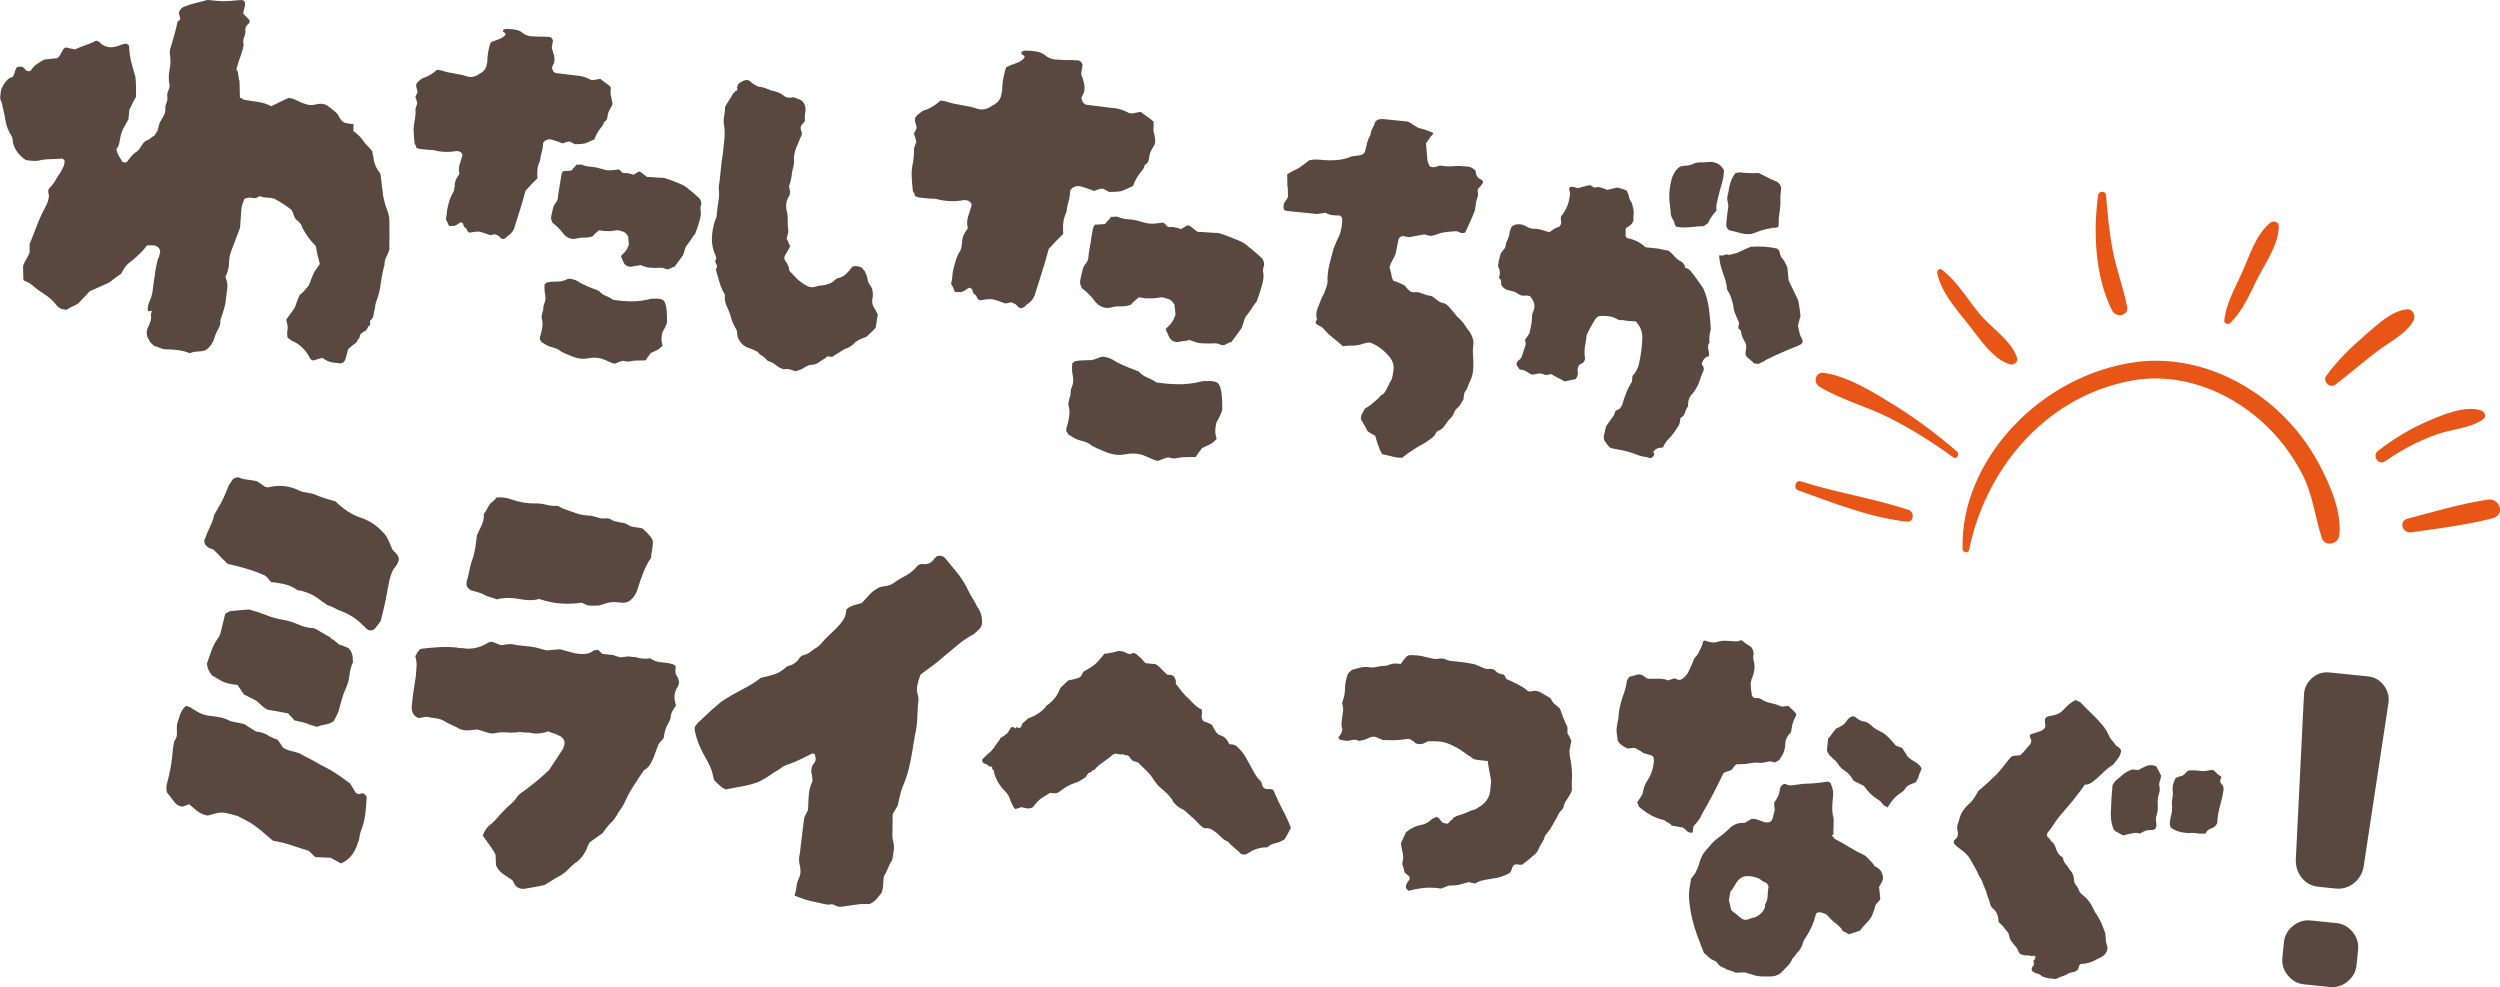 <?xml version="1.0" encoding="UTF-8"?>
<svg id="_レイヤー_2" data-name="レイヤー 2" xmlns="http://www.w3.org/2000/svg" width="499.48" height="197.22" viewBox="0 0 499.48 197.22">
  <defs>
    <style>
      .cls-1 {
        fill: #59483f;
      }

      .cls-1, .cls-2 {
        stroke-width: 0px;
      }

      .cls-2 {
        fill: #e85617;
      }
    </style>
  </defs>
  <g id="_レイヤー_2-2" data-name="レイヤー 2">
    <g>
      <g>
        <path class="cls-1" d="M73.25,159.41c-.04,1.12-.14,2.25-.29,3.4-.15,1.15-.46,2.29-.93,3.44-.1.34-.18.7-.22,1.09-.04.38-.15.74-.32,1.08-.63,2.05-1.75,3.41-3.37,4.09-.34-.17-.69-.37-1.05-.58-.37-.21-.72-.41-1.05-.58-.49.02-.99,0-1.47-.04-.49-.05-.98-.06-1.47-.04-.27-.17-.49-.37-.68-.6-.19-.23-.45-.47-.77-.71-1.09-.32-2.24-.69-3.42-1.09-1.19-.4-2.41-.7-3.66-.9-.58-.48-1.15-.96-1.7-1.44-.55-.48-1.15-.96-1.8-1.45-.52-.41-1.08-.76-1.69-1.07-.6-.31-1.24-.63-1.91-.98-1.09-.32-1.9-.53-2.42-.62-.52-.09-1.01-.08-1.48,0-.47.09-1.14.27-2.01.53-.42-.04-.81-.15-1.18-.33-.37-.18-.72-.39-1.04-.63-.26-.24-.52-.46-.78-.66-.26-.2-.52-.42-.78-.66-.22.12-.46.22-.72.3-.26.08-.46.15-.6.2-.63-.06-1.13-.33-1.5-.79-.25-.31-.5-.63-.75-.97-.25-.34-.53-.7-.84-1.09-.1-.36-.14-.73-.1-1.12.04-.38.11-.74.22-1.09.22-.82.41-1.65.57-2.48.15-.83.27-1.62.35-2.39.06-.56.11-1.08.16-1.57.05-.49.14-1,.26-1.56.4-.52.58-1.08.54-1.69-.04-.6-.04-1.18.02-1.74.2-.61.41-1.24.61-1.89.21-.65.58-1.22,1.13-1.73.42.04.81.19,1.17.44.36.25.71.46,1.04.63.79.5,1.64.8,2.55.89.77.08,1.49.19,2.18.33.69.14,1.33.38,1.93.72.41.11.86.21,1.34.29.48.08.97.19,1.45.31l1.39.88c.2.09.4.22.6.38.19.16.4.25.61.27.77.08,1.46.31,2.09.69.63.38,1.29.68,1.97.89.19.23.36.46.51.68.15.23.35.53.59.9.53.34,1.08.57,1.67.7.58.13,1.15.29,1.69.49.6.34,1.16.65,1.7.91.53.27,1.1.57,1.7.91.53.34,1.08.64,1.65.91.57.27,1.12.57,1.65.91.53.34,1.05.69,1.58,1.06.52.37,1.11.8,1.77,1.29.18.3.38.62.59.96.21.34.38.62.5.84.32.31.68.39,1.09.22.4-.17.75,0,1.05.53,0-.07.02-.07.05,0,.03.07.03.18.02.32ZM78.87,113.44c-.08.06-.16.14-.24.24-.08.1-.12.18-.13.25-.36.74-.61,1.52-.77,2.35-.15.83-.31,1.62-.45,2.38-.16.9-.34,1.76-.53,2.58-.19.83-.4,1.72-.64,2.68-.09.2-.24.43-.44.69-.2.26-.43.56-.67.88-.48.52-1.01.6-1.61.26-.13-.08-.26-.2-.39-.36-.13-.15-.25-.27-.39-.36-1.34-1.4-2.89-2.4-4.65-3.01-.47-.19-.89-.39-1.26-.6-.37-.21-.79-.38-1.27-.5-.19-.16-.39-.3-.59-.43-.2-.13-.36-.23-.5-.31-1.23-1.04-2.57-1.74-4.01-2.1-.13-.08-.29-.12-.46-.1-.18.02-.33-.02-.46-.1-.86-.58-1.71-.97-2.57-1.16-.86-.19-1.74-.33-2.65-.43-.19-.16-.38-.37-.57-.64-.18-.26-.41-.48-.67-.65-1.21-.55-2.43-1-3.66-1.37-1.23-.37-2.5-.69-3.81-.97-.38-.39-.81-.82-1.29-1.29-.48-.47-.97-.98-1.48-1.52-.27-.17-.54-.27-.81-.29-1.07-.6-1.34-1.33-.83-2.2.2-.54.38-1.02.57-1.42.27-.54.49-1.04.68-1.51.19-.47.35-.98.47-1.54.09-.2.22-.43.39-.7.17-.26.3-.5.39-.7.42-.66.79-1.35,1.11-2.05.32-.71.62-1.43.91-2.18.1-.27.23-.5.39-.7.16-.2.29-.39.38-.6.56-.65,1.2-.76,1.93-.33.55.13,1.07.21,1.56.26.49.05.97.14,1.45.25.33.18.63.36.89.57.26.2.52.39.79.56.14.01.28.05.41.09.14.05.24.04.32-.02,1.01-.25,2.02-.32,3.03-.22,1.01.1,1.98.38,2.92.83.13.08.25.13.35.14s.19.06.25.13c.62.13,1.21.25,1.76.34.55.09,1.06.27,1.53.52,1.02.39,2.18.75,3.48,1.09.7.7,1.48,1.35,2.34,1.93.85.58,1.76,1.02,2.71,1.33,1.91.62,3.58,1.81,5.02,3.57.24.38.46.8.66,1.28.2.48.41.98.64,1.49l.28.35c.65.56.98,1.07,1.01,1.53.02.46-.25,1.05-.81,1.77ZM70.51,132.32c-.36.81-.59,1.65-.68,2.52-.09.87-.32,1.75-.69,2.62-.36.74-.65,1.52-.87,2.34-.23.82-.45,1.61-.66,2.36-.1.27-.23.57-.41.91-.18.33-.35.67-.52,1-.53.37-1.08.59-1.65.68-.57.08-1.15.24-1.73.46-.34-.1-.7-.21-1.08-.32-.38-.11-.73-.25-1.06-.42-.41-.11-.81-.2-1.19-.28-.38-.07-.77-.17-1.19-.28-.12-.22-.29-.43-.52-.63-.23-.2-.47-.45-.71-.76-.62-.13-1.28-.25-1.97-.36-.69-.11-1.42-.23-2.18-.38-.34-.17-.69-.44-1.08-.79-.39-.36-.77-.69-1.16-1.02-.4-.18-.81-.38-1.21-.6-.4-.22-.8-.42-1.21-.6l-1.28-1.92c-.49-.05-.96-.11-1.4-.2-.45-.08-.91-.21-1.38-.4-.4-.18-.8-.4-1.2-.65-.4-.25-.76-.46-1.1-.64-.69-.84-1.03-1.65-1.02-2.43.3-.88.6-1.73.89-2.55.29-.81.69-1.58,1.18-2.31.32-.39.54-.84.67-1.36.12-.52.24-1.01.36-1.49.1-.34.19-.7.27-1.08.07-.38.16-.74.27-1.08.15-.12.32-.23.51-.32.18-.09.31-.16.39-.22.71-.07,1.4-.14,2.08-.21.68-.07,1.29-.11,1.86-.13,1.16.33,2.28.71,3.37,1.13,1.08.43,2.18.73,3.28.91,1.04.18,2.08.49,3.12.95,1.04.46,2.09.71,3.14.74.54.27,1,.52,1.4.78.4.25.76.46,1.1.64.13.08.3.17.5.26.2.09.33.21.39.36.33.18.63.38.89.62.26.24.52.44.78.61.34.11.66.23.97.36.3.14.59.25.86.35.57.62.85,1.32.84,2.09-.01.14-.01.26.02.37.02.11.03.23.01.37Z"/>
        <path class="cls-1" d="M135.08,140.89c-.25.4-.48.76-.69,1.09-.21.33-.34.78-.4,1.33-.03.28-.11.53-.24.77-.13.23-.28.52-.46.85-.36.74-.58,1.56-.67,2.46-.17.27-.35.49-.54.68-.2.19-.38.42-.54.68l-1.02,2.75c-.18.4-.38.79-.59,1.15-.21.37-.51.7-.9,1.02-.22.05-.39.19-.52.42-.13.23-.27.45-.43.64-.42.66-.88,1.35-1.37,2.08-.5.72-.92,1.45-1.28,2.19-.27.6-.54,1.16-.8,1.66-.26.5-.6,1.01-1,1.53-.26.47-.53.91-.82,1.34-.29.43-.63.8-1.01,1.11-.24.26-.48.55-.72.88-.24.33-.49.65-.73.98-.38.24-.77.52-1.19.83-.42.31-.85.62-1.31.92-.08.13-.19.32-.32.55-.13.23-.2.42-.21.56-.47,1.15-1.12,2.07-1.97,2.76-.38.24-.72.51-1.03.79-.31.29-.62.59-.94.91-.24.26-.53.51-.87.76-.34.25-.7.46-1.07.63-.45.23-.88.49-1.29.77-.42.27-.88.56-1.41.86-.72.14-1.44.28-2.15.42-.72.14-1.36.25-1.93.33-.99.04-1.68-.42-2.08-1.37-.06-.08-.12-.19-.18-.33-.59-.41-1.2-.83-1.83-1.24-.63-.42-1.11-.99-1.46-1.73-.04-.36-.05-.71-.05-1.06,0-.35-.02-.71-.05-1.06-.06-.15-.11-.28-.17-.39-.06-.11-.12-.21-.18-.28-.36-.6-.73-1.15-1.1-1.64-.37-.49-.74-1.01-1.11-1.54.31-.95.84-1.71,1.6-2.27.54-.44.99-.88,1.35-1.34.36-.45.78-.91,1.25-1.35.4-.45.85-.88,1.34-1.29.5-.41.91-.87,1.25-1.4.33-.46.79-.87,1.39-1.23.84-.62,1.68-1.27,2.52-1.96.84-.69,1.69-1.45,2.55-2.27.41-.59.85-1.25,1.31-1.98.46-.73.94-1.45,1.43-2.18.71-1.41.34-2.36-1.08-2.85-.27-.17-.55-.28-.86-.35-.31-.07-.63-.19-.97-.36-.59.22-1.27.36-2.05.43-.36.03-.69.02-1-.05-.31-.07-.64-.12-.99-.15-.36.03-.74.01-1.15-.06-.41-.08-.8-.06-1.17.04-.71.07-1.38.07-2.01,0-.63-.06-1.3-.03-2.02.11-.58.15-1.17.13-1.79-.08-.61-.2-1.26-.41-1.94-.62-.43.03-.96.08-1.6.15-.29.04-.59.05-.9.01s-.64-.1-.98-.21c-.6-.34-1.17-.63-1.71-.86-.54-.23-1.07-.51-1.6-.85-.54-.27-1.06-.42-1.59-.48-.52-.05-1.06-.14-1.61-.27-.28-.03-.56,0-.85.07-.29.08-.61.13-.97.17-1.01-.45-1.45-1.27-1.33-2.46.1-.97.21-1.95.35-2.92.13-.97.29-1.98.46-3.01.07-.7.12-1.36.15-1.99.03-.63-.06-1.31-.27-2.03.15-.12.26-.29.31-.5.06-.21.16-.34.3-.39.18-.4.41-.59.69-.56,1.21-.16,2.4-.27,3.57-.32,1.17-.06,2.34-.03,3.53.09.13.08.29.12.46.1.18-.02.33-.02.48,0,.97.17,1.88.16,2.75-.04.86-.19,1.67-.53,2.43-1.02.08-.06.15-.09.22-.08.22-.12.45-.15.69-.09.24.06.43.13.56.22l1.12.43c.15-.05.31-.07.48-.06.17.02.3,0,.38-.07.57-.08,1.03-.11,1.38-.07.55.13,1.15.22,1.82.29.66.07,1.27.13,1.83.19.56.06,1.11.17,1.66.33.55.16,1.09.31,1.65.43.35-.03.73-.07,1.12-.1.39-.03.76-.06,1.12-.1.14.01.28.01.42-.01.14-.02.24,0,.31.08.41.11.82.22,1.23.34.41.11.86.23,1.34.35.69.14,1.37.19,2.04.15.67-.04,1.28-.27,1.81-.71l.75-.13c.13.08.28.21.44.36.16.16.34.32.53.48l1.98.2c.27.1.53.18.77.24.24.06.5.14.77.24.43-.03.83-.07,1.23-.14.39-.07.8-.04,1.21.07.28-.04.6,0,.94.1.34.1.68.18,1.03.21.28.03.54.04.79.03.25,0,.51-.04.8-.08.72.5,1.49.77,2.29.81.8.05,1.58.18,2.33.4.06.08.13.12.2.13.2.09.29.22.28.4-.02.17-.04.37-.06.57-.02.21.02.53.11.96.12.15.23.32.32.51.09.19.16.35.21.5.1.36.1.7,0,1-.1.31-.23.56-.39.75-.52,1-.57,2.12-.13,3.36ZM130.41,108.96c-.04.42-.1.82-.17,1.2-.07.38-.14.81-.18,1.3-.58.86-1.08,1.81-1.5,2.86-.42,1.05-.8,2.12-1.12,3.21-.33,1.16-.95,2.05-1.85,2.66-.59.22-1.19.29-1.81.19-.62-.1-1.25-.11-1.9-.03-.29.04-.63.13-1.03.26-.4.14-.78.25-1.15.36-.36.03-.74.05-1.17.04-.42,0-.81-.03-1.15-.06-.2-.09-.4-.18-.61-.27-.2-.09-.37-.18-.5-.26-1.5.2-2.93.25-4.29.15-1.36-.1-2.79-.41-4.29-.91-1.02.32-2.29.33-3.8.04-.69-.14-1.44-.22-2.25-.23-.81-.01-1.61.08-2.4.28-.4-.18-.85-.33-1.33-.45-.48-.12-.92-.3-1.31-.56-.4-.18-.81-.33-1.22-.44-.41-.11-.82-.22-1.23-.34-.2-.09-.42-.25-.64-.49-.22-.23-.32-.49-.29-.77.01-.14.01-.28,0-.42-.02-.14,0-.25.08-.31.22-.75.4-1.52.55-2.32.15-.79.37-1.53.65-2.2.22-.75.38-1.51.5-2.27.11-.76.2-1.49.27-2.19.35-.74.69-1.46,1.01-2.17.32-.71.44-1.41.37-2.12.32-.39.57-.79.75-1.19.18-.4.43-.76.74-1.09.22-.12.43-.29.63-.52.2-.23.37-.4.53-.53,1.13-.03,2.06.1,2.81.39,1.63.59,3.25.86,4.88.81.77,0,1.47.1,2.08.26.62.17,1.28.25,1.98.25.29-.04.54.02.77.18.23.17.48.3.75.39.88.3,1.73.6,2.55.89.81.29,1.68.45,2.59.47.35.04.73.11,1.14.22.41.11.79.22,1.13.33.35.04.7.04,1.06,0,.35-.03.7.04,1.03.21.33.24.63.38.91.41.28.03.59.1.93.2.63.06,1.07.18,1.34.35.46.33.93.52,1.42.57.49.05,1.04.14,1.66.27.58.48,1.13,1.03,1.63,1.64.25.31.4.6.44.89.04.29.05.57.02.85Z"/>
        <path class="cls-1" d="M196.2,124.09c.07.71-.17,1.29-.7,1.72-.16.19-.34.37-.53.53-.19.16-.36.3-.52.42-1.12.59-2.14,1.28-3.06,2.06-.92.79-1.89,1.59-2.88,2.4-.7.63-1.43,1.23-2.19,1.78-.76.56-1.56,1.14-2.4,1.76-.29.75-.5,1.46-.64,2.15-.14.69-.1,1.36.11,2.02.11.29.15.61.11.96-.04.35-.07.7-.11,1.04-.03.98-.08,2-.15,3.05-.07,1.05-.23,2.05-.46,3.01-.18,1.11-.37,2.22-.55,3.32-.18,1.11-.4,2.18-.64,3.21-.35,1.37-.8,2.66-1.34,3.87-.2.61-.37,1.21-.5,1.8-.13.58-.26,1.19-.4,1.81-.17.26-.34.53-.5.79-.17.27-.34.56-.51.9.01.56,0,1.13-.01,1.69-.02.56-.03,1.12-.01,1.69-.03.28-.04.56-.03.84,0,.28.03.57.07.85.21.66.29,1.31.22,1.98-.07.66-.17,1.34-.31,2.03-.34.53-.62,1.08-.85,1.65-.23.57-.52,1.16-.86,1.76-.05.49-.09,1.01-.11,1.57-.02.56-.13,1.11-.33,1.66-.32.39-.64.78-.96,1.17-.32.39-.78.73-1.37,1.02-.42.03-.87.03-1.32.02-.46-.01-.94.03-1.44.12l-3,.43c-.42.03-.82-.07-1.19-.28-.37-.21-.76-.27-1.2-.17-.22.05-.53.02-.94-.1-.62-.13-1.26-.27-1.91-.41-.66-.14-1.32-.31-2.01-.52-.34-.11-.68-.23-1.02-.37-.34-.14-.68-.26-1.02-.37.21-.68.34-1.3.4-1.86.06-.56.22-1.1.48-1.64.36-.74.41-1.61.16-2.62-.1-.36-.15-.75-.14-1.18,0-.42.06-.8.17-1.14.12-1.18.25-2.31.4-3.39.14-1.08.27-2.17.39-3.28.04-.35.14-.67.31-.97.17-.3.35-.65.53-1.05.02-.91.07-1.88.14-2.89.07-1.01.32-1.99.77-2.93-.03-.35-.07-.68-.11-.96-.04-.28-.09-.5-.15-.65-.06-.78.11-1.4.5-1.85.4-.45.48-.97.26-1.56.01-.14,0-.21-.03-.21-.04,0-.05-.04-.04-.11-.07,0-.17-.03-.31-.08-.14-.05-.24-.04-.32.02-.74.35-1.48.71-2.22,1.09-.74.38-1.51.71-2.32.98-.43.1-.87.3-1.33.6-.23.19-.5.37-.79.55-.3.18-.6.36-.9.54-1.21.86-2.21,1.46-2.98,1.81-.77.34-1.88.65-3.31.93-.57.08-1.13.19-1.67.31-.54.12-1.1.22-1.67.31-.4-.18-.78-.43-1.14-.75-.36-.32-.69-.63-1.01-.95-.06-.08-.15-.26-.26-.55-.13-.79-.34-1.51-.62-2.17-.29-.66-.61-1.29-.97-1.89-.48-.82-.92-1.71-1.31-2.67-.4-.95-.68-1.93-.86-2.94-.04-.35.03-.63.19-.83.16-.19.32-.39.48-.58.62-.57,1.24-1.16,1.87-1.76.62-.6,1.24-1.16,1.86-1.66.47-.44.96-.83,1.49-1.17.52-.33,1.05-.65,1.57-.95.97-.54,1.96-1.07,2.96-1.6,1-.53,1.93-1.14,2.77-1.83.93-.19,1.82-.41,2.66-.68.83-.27,1.6-.72,2.3-1.35.16-.19.46-.34.89-.44.36-.1.66-.25.89-.44.38-.24.69-.56.94-.96.25-.4.63-.64,1.13-.73.36-.1.69-.26,1-.48.3-.21.61-.45.92-.7.37-.17.75-.45,1.14-.83.64-.78,1.35-1.52,2.12-2.21.77-.7,1.48-1.43,2.12-2.21.64-.78.98-1.66,1.01-2.64.38-.31.65-.5.79-.55.37-.17.75-.31,1.15-.41.4-.1.78-.2,1.14-.31.48-.51.97-1.06,1.49-1.64.52-.58,1.18-1.08,2-1.49.29-.11.69-.19,1.19-.25.5-.06.97-.2,1.42-.44.84-.62,1.77-1.19,2.81-1.72.98-.6,1.71-1.23,2.2-1.89.38-.31.75-.43,1.09-.36.34.07.66.05.96-.06.43-.1.77-.31,1.01-.64.24-.33.52-.61.83-.87.51-.16.96-.11,1.36.14.06.08.13.12.2.13.88,1.07,1.74,2.13,2.58,3.16.84,1.04,1.55,2.18,2.13,3.44.29.59.6,1.15.94,1.68.33.53.61,1.05.84,1.56.62.77.95,1.72.98,2.84Z"/>
        <path class="cls-1" d="M257.89,165.44c-.21.38-.41.75-.58,1.1-.18.36-.41.75-.68,1.18-.12.04-.29.13-.5.25-.21.12-.44.23-.68.32-.3.09-.61.17-.93.25-.32.08-.64.22-.95.42-.14.27-.41.39-.81.35-1.27.04-2.46.47-3.57,1.27-.36.19-.77.21-1.21.05-.16-.13-.32-.29-.47-.48-.37-.32-.75-.65-1.15-.98-.4-.33-.75-.68-1.06-1.05-.44-.16-.82-.39-1.14-.68-.31-.29-.63-.59-.94-.91-.16-.13-.32-.25-.48-.35-.16-.1-.32-.22-.48-.35-.54-.34-1.07-.45-1.6-.34-.38-.15-.86-.55-1.43-1.18-.57-.63-1.01-1.05-1.34-1.25-.05-.12-.11-.2-.19-.23-.08-.04-.15-.09-.2-.15-.52-.51-.94-.84-1.23-.99-.3-.14-.59-.3-.85-.47-.27-.17-.63-.54-1.09-1.1-.09-.29-.18-.48-.29-.55-.5-.68-1.09-1.29-1.75-1.81-.67-.53-1.25-1.16-1.75-1.9-.39-.67-.88-1.28-1.45-1.83-.58-.55-1.15-1.11-1.72-1.68-.11-.07-.22-.11-.33-.12-.11-.01-.22-.05-.33-.12-.29.03-.58-.19-.88-.65-.3-.46-.62-.65-.98-.57-.22-.14-.45-.19-.72-.16-.26.03-.53,0-.81-.08-.39-.15-.77-.06-1.15.27-.38.34-.75.63-1.12.88-.43.3-.87.62-1.3.94-.44.33-.82.71-1.15,1.13l-.26-.03c-.06.05-.11.12-.15.2-.04.08-.09.15-.15.2-.41.13-.62.22-.63.28-.06.05-.11.12-.15.2-.04.08-.09.18-.16.29-.06.05-.11.12-.15.2-.04.08-.12.15-.23.19-.31.2-.64.41-1.01.63-.37.22-.73.37-1.08.45-.53.18-1.03.4-1.49.67-.46.27-.91.58-1.34.94-.06.05-.14.1-.23.15-.09.05-.23.12-.41.22-.23.03-.45.04-.65.02-.2-.02-.44-.04-.72-.07-.98.59-1.62,1-1.93,1.22s-.83.79-1.55,1.69c-.42.19-.81.25-1.18.18-.37-.07-.75-.15-1.14-.24-.18.1-.36.17-.54.2-.18.04-.36.11-.54.2-.22-.14-.37-.3-.47-.48-.09-.24-.21-.49-.35-.77-.15-.27-.26-.56-.34-.85-.09-.3-.23-.58-.43-.86-.2-.28-.43-.55-.69-.8-1.14-1.21-1.84-2.51-2.1-3.91.07-.11.03-.17-.11-.18-.14-.01-.2-.11-.19-.28.08-.22-.02-.35-.31-.38-.23.03-.41-.04-.54-.23-.13-.19-.33-.29-.61-.32-.17-.02-.3-.12-.4-.3-.11-.07-.15-.2-.13-.4.02-.2.09-.32.21-.37.25-.26.51-.51.76-.74.25-.23.5-.45.76-.66.45-.47.81-.95,1.09-1.44.14-.21.29-.42.45-.6.16-.18.28-.39.36-.61.24-.15.47-.3.69-.45.22-.15.45-.33.7-.53.07-.11.15-.24.26-.4.1-.16.19-.3.26-.4.22-.49.54-.58.97-.25.1.13.17.12.22-.02.04-.14.12-.17.23-.11.27.14.47.16.6.06.17.02.27-.14.31-.49-.05-.12-.01-.17.1-.16.11.01.12-.04.02-.17.25-.2.47-.38.66-.54.19-.15.35-.31.48-.47,1.43-.49,2.59-1.23,3.5-2.23.2-.27.21-.32.02-.17-.11-.01-.05-.06.19-.15,1.17-.8,2.02-1.8,2.54-3.01.01-.11.12-.33.32-.66.25-.2.5-.44.76-.7.26-.26.51-.49.76-.7.41-.07.79-.15,1.14-.23.35-.08.65-.16.89-.25.3-.14.51-.34.62-.58.11-.25.23-.48.37-.69.79-.44,1.37-.78,1.74-1.03.37-.25.71-.54,1.04-.88.32-.34.78-.88,1.37-1.63.29-.03.57-.07.83-.13.26-.06.54-.1.83-.13.24-.09.48-.15.71-.19.23-.03.38-.08.44-.13.63,0,1.18.15,1.64.42.46.28.91.26,1.34-.04.39.1.67.24.82.43.15.19.34.35.55.49.21.19.39.38.54.57.15.19.33.38.54.57l2.05.21c.43.27.81.6,1.15.98.33.38.69.73,1.06,1.05.17.07.35.11.55.1.2,0,.39.03.55.1.27.14.45.36.54.66.1.18.15.37.16.58,0,.2,0,.36,0,.47.46.56.89,1.11,1.3,1.64.41.53.85.99,1.32,1.38.41.44.83.86,1.25,1.25.42.39.85.66,1.29.82.07.41.07.83,0,1.25-.07.42.05.79.36,1.11.28.08.55.19.83.3.27.11.55.24.82.39l.73,1.28c.34.55.72.85,1.12.89.72.25,1.27.82,1.63,1.72.17.02.35.04.55.06.2.02.38.07.55.14.22.08.49.28.8.6.46.51.8.9,1,1.18.2.28.49.78.88,1.51.24.43.59,1.06,1.05,1.91.46.85.87,1.44,1.24,1.76.11.07.2.18.27.33.07.15.13.29.18.4.09.81.57,1.18,1.44,1.09.64-.05,1.01.22,1.12.8.51,1.2,1.07,2.36,1.67,3.48.6,1.12,1.13,2.28,1.58,3.48Z"/>
        <path class="cls-1" d="M287.74,177.51c-1.07-.17-2.13-.2-3.17-.11-1.04.1-2.09.29-3.16.58-.53-.4-.66-.84-.38-1.33.08-.28.29-.6.61-.97.05-.45-.12-.76-.51-.91-.05-.06-.13-.14-.23-.24-.11-.1-.21-.18-.32-.25-.03-.29-.08-.58-.17-.88-.09-.29-.17-.56-.26-.8l.21-1.18c-.01-.46-.08-.93-.2-1.4-.12-.47-.22-1-.27-1.58.15-.33.31-.67.49-1.03.18-.35.34-.73.5-1.11.94-.77,1.88-1.24,2.81-1.44.75-.1,1.45-.4,2.07-.91.13-.16.29-.29.47-.38.18-.1.36-.16.54-.2.01-.11.1-.16.27-.14.28.09.5.27.68.54.17.28.37.48.58.62.22.08.53.14.93.18.13-.1.25-.23.38-.39.13-.16.29-.29.47-.38.07-.11.15-.21.25-.32.1-.1.18-.18.24-.23l.63-.28c.89-.25,1.78-.59,2.69-1.02.3-.08.55-.16.75-.22.21-.06.4-.17.59-.33,1.52-.82,2.35-1.97,2.5-3.45l.18-1.79c-.06-.58-.15-1.18-.29-1.79-.14-.62-.25-1.3-.35-2.06l.02-.17c.06,0,.03-.03-.08-.09-.18.04-.26.03-.25-.03l-.26-.03-.77-.08-.68-.07-.76-.16c-.17-.07-.34-.19-.52-.35-.18-.16-.36-.28-.52-.35-.48-.33-.94-.65-1.37-.96-.43-.3-.86-.56-1.3-.78-.71-.36-1.27-.62-1.69-.77-.41-.16-.88-.26-1.39-.31s-1.31-.08-2.4-.07c-.31.2-.65.36-1.04.5-.39.13-.86.11-1.42-.06-.15-.19-.34-.35-.55-.49-.22-.14-.46-.28-.73-.42-.4.02-.84.06-1.3.13-.47.07-.93.11-1.39.12-.35.02-.72.03-1.12.01-.4-.01-.89-.02-1.46-.02-.22-.08-.48-.19-.78-.34-.3-.15-.62-.26-.95-.35-.18.04-.31.05-.39.05-.09,0-.19.01-.31.05-.24.09-.46.18-.67.28-.21.09-.44.19-.67.28-.23.03-.45.08-.66.15-.21.06-.37.06-.47,0-.27-.14-.57-.2-.88-.18-.32.03-.63.08-.92.17-.12.04-.29.06-.52.03-.23-.02-.4-.04-.51-.05-.23-.02-.44-.06-.63-.11-.2-.05-.35-.13-.45-.26-.04-.12-.06-.24-.05-.35.12-.1.24-.25.35-.44.1-.19.19-.34.26-.45.01-.11.04-.23.08-.34.04-.11.06-.19.07-.25-.17-.59-.21-1.15-.13-1.69.08-.54.15-1.09.21-1.66.09-.34.11-.66.06-.98-.05-.32-.12-.66-.2-1.01.38-.94.58-1.89.59-2.87.01-.97.21-1.96.6-2.95.13-.16.29-.33.48-.51.19-.18.37-.29.55-.33.47-.12.96-.25,1.46-.37.5-.12,1.01-.16,1.52-.1.56.12,1.12.1,1.68-.04.56-.14,1.13-.21,1.7-.21.29-.03.57-.1.84-.22.27-.12.55-.19.84-.22.29-.03.55-.03.78,0,.23.02.45.05.68.07.2-.27.38-.52.55-.76.17-.24.35-.47.54-.68.31-.25.64-.37.98-.33,1.09,0,2.08.13,2.97.39.45.1.91.21,1.39.31.48.11.95.1,1.42-.03.35-.02.66.01.94.1.44.22.88.35,1.34.4.45.05.94.1,1.45.15.46.05.95.11,1.49.19.54.08,1.09.18,1.65.3.22.08.51.2.87.35.36.15.7.3,1.03.45.33.15.67.2,1.02.15.35-.05.69,0,1.02.15l.79.68c.22.08.42.14.58.19.17.05.36.08.59.1l.51.91c1.04.45,1.8.8,2.26,1.05.46.25.83.46,1.1.63.27.17.59.42.96.74.22.08.45.09.69.03.23-.06.47-.11.7-.14.11.07.21.09.29.07.09-.02.19,0,.29.07.34.09.65.24.95.44.29.2.58.37.85.52.17.07.34.18.53.31.19.13.3.26.35.38.19.42.44.75.76.98.32.23.64.51.95.83.09.24.19.51.31.81.11.3.21.6.3.89.14.3.27.6.38.9.11.3.27.6.47.91.03.23.05.47.06.69,0,.23,0,.46-.03.69.3.43.56.95.79,1.54l-.36,1.86c-.01.11-.01.27,0,.47,0,.2.03.45.05.74.16.7.27,1.41.35,2.1.07.7.1,1.39.09,2.07-.04.4-.06.83-.04,1.29,0,.46.02.92.03,1.38-.16.39-.35.77-.59,1.15-.24.38-.5.78-.77,1.21-.14.27-.24.56-.3.87-.06.31-.25.59-.56.85-.26.26-.46.57-.61.93-.15.36-.33.7-.54,1.02-.14.27-.3.54-.47.81-.17.27-.33.54-.47.81-.14.22-.3.44-.5.68-.2.24-.39.49-.59.76-.11.51-.31.97-.62,1.4-.3.43-.53.86-.69,1.31-.09.28-.24.52-.46.73-.22.21-.46.41-.71.62-.32.31-.66.61-1.04.88-.37.28-.72.54-1.03.8-.29.03-.56.02-.81-.04-.25-.05-.5-.04-.74.05-.25.2-.4.42-.45.64-.05.23-.15.47-.29.75-.06.05-.11.1-.15.16-.03.05-.08.11-.14.16-1.21.62-2.31.97-3.29,1.04-.35.08-.7.14-1.05.19-.35.05-.67.12-.97.2-.29.03-.57.11-.84.26-.27.15-.5.27-.68.36-.22-.08-.45-.13-.67-.15-.23-.02-.42-.07-.59-.15-1.01.3-1.69.49-2.04.57-.35.08-1.02.13-1.99.14-.24.09-.49.19-.76.31-.27.12-.55.22-.85.3Z"/>
        <path class="cls-1" d="M358.86,142.55c.03.29-.04.57-.21.84-.17.27-.3.54-.38.82-.16.44-.26.86-.3,1.26-.02.23-.06.44-.11.64-.05.2-.17.37-.35.52-.58.63-.86,1.41-.84,2.33-.1.97-.38,1.74-.84,2.33-.16.39-.41.65-.77.78-.31.26-.55.32-.71.19-.44-.16-.93-.17-1.46-.02-.53.15-1.03.2-1.48.15-.46-.05-.9-.03-1.34.04-.44.07-.89.14-1.36.21-.29.03-.58.04-.86.04-.29,0-.6.01-.95.03-.25.2-.44.42-.58.63-.14.22-.27.38-.39.48-.25.15-.51.25-.81.31-.29.06-.56.19-.81.39-.65,1.37-1.32,2.71-2,4.02-.68,1.31-1.4,2.61-2.16,3.91-.14.27-.27.53-.38.78-.11.25-.26.48-.46.69-.14.22-.3.43-.49.64-.19.21-.36.39-.49.55l-.1.94c-.03.34-.25.43-.63.28-.23-.02-.39-.1-.49-.22-.1-.12-.23-.25-.39-.38-.16-.13-.32-.26-.48-.39l-2.28-.4c-.05-.12-.16-.25-.35-.38-.19-.13-.39-.24-.61-.32-.11-.07-.22-.15-.32-.25-.11-.1-.21-.15-.33-.16-.9-.21-1.75-.54-2.57-.99-.81-.46-1.59-1.01-2.33-1.66-.05-.12-.1-.27-.17-.45-.07-.18-.13-.33-.17-.45.27-.43.53-.82.77-1.17.23-.35.37-.72.41-1.12.13-.73.47-1.5,1.01-2.31.61-.97.99-2.08,1.11-3.33.03-.34.03-.6,0-.78.02-.23-.13-.44-.45-.65-.22-.08-.47-.15-.75-.21-.28-.06-.53-.13-.75-.21-.27-.14-.52-.3-.73-.46-.21-.16-.46-.29-.74-.38-.05-.12-.15-.19-.32-.21-.23-.02-.47-.02-.73.01-.26.03-.51.06-.74.1-.33-.15-.63-.31-.9-.48-.27-.17-.54-.38-.8-.64-.05-.12-.14-.27-.3-.46-.06-.52-.12-1.03-.19-1.53-.07-.49-.04-.99.07-1.5.03-.34.1-.69.19-1.06.09-.36.13-.72.11-1.06.04-.4.09-.77.15-1.1.06-.34.14-.67.23-1.01.19-.78.43-1.55.71-2.3.28-.75.46-1.52.54-2.31.01-.11.08-.26.22-.45.13-.19.24-.33.3-.44.35-.08.71-.17,1.06-.28.35-.11.65-.18.88-.21.4.04.72.16.95.36.24.2.52.37.85.52.63,0,1.3,0,2.02-.01.72-.01,1.41.1,2.07.34.24-.09.45-.17.63-.24.18-.07.36-.12.53-.16.11.01.2.03.25.07.05.03.11.05.17.06.43.27.87.23,1.3-.13.44-.36.8-.78,1.08-1.27.14-.27.27-.56.39-.86.12-.3.25-.59.39-.86.16-.44.31-.8.45-1.07.44-.41.78-.92,1.02-1.53.35-.6.58-1.2.7-1.82.19-.15.34-.19.44-.13.11.07.22.11.33.12.61.23,1.23.3,1.87.19.48-.18.95-.28,1.41-.29.46,0,.95.01,1.46.06.34.03.7.06,1.07.07.37,0,.71-.09,1.02-.28.74.59,1.41,1.06,2.01,1.41.35.5.5.97.46,1.42-.02.17-.03.34-.05.51-.02.17,0,.37.03.6.21.71.28,1.39.18,2.04-.1.65-.29,1.3-.59,1.96-.02.23-.08.45-.16.67.03.23.05.46.06.69,0,.23.02.49.05.78.09.24.13.46.11.66-.02.2.02.36.12.49.26.31.5.44.74.38.23-.06.55-.02.93.14.59.4,1.26.69,2.02.85.76.16,1.49.4,2.21.7.29-.03.52-.05.69-.06.17-.01.38-.03.61-.07.26.26.52.5.79.73.26.23.52.5.78.81ZM376.19,175.39c.04.18.02.32-.04.43-.07.11-.11.22-.12.33-.14.22-.24.39-.31.53-.07.14-.18.31-.31.53.07.41.12.8.14,1.18.02.38.06.8.13,1.26-.2.32-.44.6-.69.83-.25.23-.4.58-.45,1.03-.08.22-.16.43-.24.62-.08.19-.16.43-.24.71-.22.49-.59,1-1.1,1.52-.38.36-.84.89-1.37,1.58-.3.09-.62.19-.98.33-.36.14-.77.27-1.24.39-.22-.14-.42-.26-.61-.36-.19-.11-.4-.2-.62-.28-.09-.24-.16-.39-.21-.45-.52-.57-1.07-1.06-1.66-1.46-.52-.51-.99-.99-1.4-1.43-.33-.15-.63-.27-.91-.35-.28-.08-.57-.08-.86,0-.19.15-.29.26-.29.31-.4,1.68-1.11,3.27-2.12,4.78-.27.37-.45.79-.56,1.23-.24.72-.65,1.34-1.22,1.86-.08.16-.19.34-.35.52-.16.18-.31.36-.44.51-.08.22-.19.42-.32.61-.13.19-.27.39-.41.6-.45.47-.91.95-1.4,1.45-.48.5-1.13.79-1.94.88-.98.02-1.71.01-2.19,0-.49-.02-.94-.1-1.35-.22-.42-.13-1.04-.32-1.88-.58-.52,0-1.12.03-1.82.07-.27-.14-.55-.26-.83-.34-.28-.09-.56-.17-.83-.26-.44-.22-.83-.42-1.19-.59-.36-.18-.66-.45-.91-.82-.1-.18-.34-.35-.72-.5-.39-.15-.72-.38-1.01-.66-.29-.29-.59-.56-.91-.82-.09-.3-.21-.62-.37-.98-.17-.36-.29-.69-.37-.99-.6-1.44-1.08-2.88-1.46-4.32-.37-1.44-.62-2.95-.75-4.51-.04-.69-.02-1.38.08-2.06.1-.68.21-1.33.33-1.95.13-.16.28-.35.44-.56.16-.21.31-.43.45-.64.15-.33.3-.67.45-1.03.15-.36.28-.73.37-1.12.27-.95.72-1.76,1.37-2.44.45-.53.8-.92,1.02-1.19.23-.26.53-.55.9-.85.38-.31.94-.74,1.68-1.29.13-.16.38-.39.76-.7.84-.95,1.89-1.39,3.15-1.32.17.02.29-.03.36-.14.12-.1.29-.2.5-.29.21-.09.41-.22.6-.37.52-.06,1.11.06,1.77.35.66.3,1.22.41,1.69.34.41-.07.69-.4.83-.99.15-.59.27-1.08.36-1.47-.03-.23-.06-.45-.06-.65,0-.2-.03-.42-.06-.65.02-.23.1-.39.22-.49.53-.69.83-1.44.92-2.23.06-.57.3-.94.72-1.13.18-.1.35-.09.52,0,.16.1.36.17.58.19l.43.04c.58-.06,1.15-.13,1.7-.22.55-.09,1.09-.13,1.61-.14,1.32-.04,2.6-.17,3.83-.39.12-.04.25-.03.38.04.13.07.26.14.37.21.31.84.49,1.43.51,1.77s0,.89-.08,1.63c-.06.57-.09,1.15-.09,1.75,0,.6.08,1.2.25,1.79.03.23.04.46.02.69-.02.23-.02.49,0,.78-.02.23-.04.51-.04.86,0,.34,0,.66.03.95l-.28.23c-.02.17.06.29.22.37v-.09c.15.3.25.46.31.46.98.5,1.93,1.04,2.85,1.62.92.58,1.87,1.09,2.86,1.54.05.06.12.1.2.11.08,0,.15.05.2.11.26.26.53.53.82.81.29.29.56.59.81.9.09.24.23.4.43.47.19.08.37.18.53.31.58.46.89,1.1.93,1.9ZM353.36,177.2c-.12-.53-.38-.84-.77-.94-.33-.15-.61-.32-.85-.52-.24-.2-.55-.34-.94-.44-.56-.17-1.12-.26-1.7-.26-.57,0-1.08.18-1.52.53-.31.26-.63.67-.94,1.24-.32.57-.6.99-.86,1.25-.07.11-.14.42-.22.92-.08.51-.13.82-.14.93.21.71.34,1.21.36,1.5.03.29.17.53.44.73.32.21.73.53,1.23.99.5.45.95.67,1.35.65.23-.03.53-.12.89-.25.36-.14.65-.22.89-.25.6-.23,1.11-.59,1.53-1.09.42-.5.6-1.02.54-1.54.33-.42.5-.98.51-1.67.01-.69.07-1.28.18-1.79ZM383.92,153.53c-.09.28-.18.53-.29.75-.11.22-.21.47-.29.74-.02.23-.1.45-.24.66-.14.22-.24.41-.32.57-.36.19-.74.36-1.13.49-.39.13-.71.39-.98.76-.08.22-.23.41-.44.56-.22.15-.39.28-.51.38-.55.35-1.04.77-1.46,1.27-.42.5-.81,1.05-1.16,1.65-.05-.12-.14-.2-.28-.24-.14-.04-.26-.1-.37-.17-.21-.19-.39-.4-.54-.61-.15-.22-.36-.39-.63-.54-1.14-.69-2.1-1.62-2.9-2.79-.33-.15-.62-.29-.86-.43-.24-.14-.48-.25-.7-.33-.11-.07-.23-.14-.37-.21-.14-.07-.23-.17-.27-.29-.39-.73-.9-1.3-1.55-1.71-.65-.41-1.17-.95-1.56-1.62-.15-.24-.32-.43-.5-.57-.19-.13-.36-.29-.51-.48-.43-.27-.78-.74-1.06-1.4l.24-2.39c.26-.26.5-.56.74-.92.24-.35.52-.71.84-1.08.42-.19.84-.4,1.27-.65.37-.25.67-.58.92-.98.24-.41.63-.7,1.16-.87.05.06.22.11.5.14.57.58,1.23.9,1.97.98.17.02.35.09.54.23.19.13.39.27.6.41.2.25.47.48.79.68.27.2.56.37.89.52.33.15.6.29.82.43.21.14.43.3.64.5.21.19.42.39.63.58.2.25.41.49.62.71.21.22.41.46.62.71.17.07.36.15.58.23.22.08.44.16.67.24.2.31.4.61.59.92.2.31.4.61.6.92.48.39.97.73,1.49,1.01.52.28.92.7,1.21,1.24Z"/>
        <path class="cls-1" d="M421.02,189.07c.12.47-.01.97-.41,1.51-.26.32-.6.57-1.02.76-.42.19-.85.4-1.27.65-.42.19-.84.33-1.25.43-.41.1-.85.16-1.31.17-.23.03-.41.36-.53.98-.27.37-.63.59-1.1.66-.47.07-.88.23-1.25.48-.3.14-.64.28-1.03.41-.39.13-.76.3-1.13.49-.34-.03-.67-.07-.98-.1-.31-.03-.64-.09-.97-.19-.4-.04-.78-.22-1.15-.55-.16-.13-.31-.2-.45-.22-.14-.01-.29-.06-.46-.13-.89-.32-1.04-.82-.45-1.51.14-.21.17-.4.1-.55-.07-.15-.1-.31-.08-.48.18-.1.26-.17.24-.23-.02-.06.02-.11.14-.16-.02-.35-.06-.52-.12-.53-.06,0-.23,0-.52.03-.18.04-.33.02-.47-.05-.14-.07-.29-.09-.47-.05-.4.02-.79-.04-1.15-.16-.36-.12-.61-.39-.74-.81-.13-.41-.33-.72-.6-.92-.26-.31-.5-.62-.72-.93-.23-.31-.38-.67-.45-1.08-.03-.29-.14-.56-.35-.81-.21-.25-.38-.47-.54-.66-.3-.43-.72-.88-1.24-1.33,0-1.15-.34-2.01-1.03-2.6-.37-.27-.62-.69-.73-1.28-.03-.23-.11-.48-.23-.75-.12-.27-.22-.55-.3-.85-.12-.47-.29-.93-.5-1.39-.21-.45-.38-.89-.51-1.3-.05-.12-.13-.29-.25-.5-.12-.21-.23-.38-.34-.51-.13-.41-.41-.97-.82-1.68-.42-.7-.72-1.24-.91-1.6-.39-.73-1.06-1.43-2.03-2.1-.22-.14-.44-.3-.68-.5-.24-.2-.43-.42-.58-.66-.08-.35,0-.62.25-.79.25-.18.41-.4.5-.68l.05-.51c-.03-.29-.07-.58-.13-.87-.06-.29-.04-.58.05-.86.16-.44.31-.9.44-1.38.13-.47.34-.93.61-1.36.33-.48.69-.9,1.08-1.27.5-.41.9-.86,1.21-1.34.31-.49.6-.97.88-1.46.62-.51,1.22-1.02,1.79-1.54.57-.52,1.14-1.06,1.72-1.63.51-.52,1-1.09,1.46-1.7.46-.61.92-1.18,1.38-1.71.25-.26.54-.39.86-.39.31,0,.68-.03,1.09-.1.38-.31.73-.67,1.06-1.1.33-.42.65-.79.97-1.11.22-.44.24-.79.07-1.07-.17-.28-.22-.55-.13-.83.36-.14.71-.26,1.07-.36.36-.11.71-.23,1.07-.36.3-.14.55-.32.74-.53.19-.21.23-.58.11-1.11-.04-.12-.05-.38,0-.77.07-.11.13-.2.2-.28.06-.08.16-.14.28-.19.12-.04.28-.09.49-.12.2-.04.4-.07.57-.11.88-.14,1.6-.53,2.18-1.16.65-.79,1.44-1.43,2.35-1.91.23.02.36.09.41.21.17.02.36.09.58.23.78.83,1.56,1.61,2.34,2.35.79.74,1.53,1.55,2.25,2.42.51.63.9,1.3,1.17,2.01.14.3.35.61.64.93.28.32.52.63.72.93.21.14.43.29.64.45.21.17.34.36.37.6-.06.57-.25,1.07-.58,1.49-.33.43-.66.85-.99,1.28-.8.49-1.52,1.07-2.15,1.72-.64.65-1.33,1.26-2.08,1.81-.25.15-.47.27-.68.36-.21.09-.46.13-.74.1-.74,1.07-1.54,2.12-2.39,3.16-.85,1.03-1.73,2.08-2.64,3.13-.46.53-.85,1.07-1.2,1.64-.34.57-.75,1.12-1.2,1.64-.27.43-.22.78.15,1.05.11.07.2.16.27.29.07.12.16.25.26.37.43.33.7.7.83,1.12.13.42.28.79.45,1.12.17.33.41.6.73.81.27.14.4.3.38.47.07.41.26.79.57,1.13.31.35.56.7.75,1.07.26.26.46.54.6.84.14.3.22.66.24,1.06,0,.46.16.86.44,1.21.28.34.49.72.62,1.14.14.3.4.59.77.85.95.79,1.64,1.69,2.05,2.71.19.42.41.8.66,1.14.25.34.47.72.66,1.14.19.36.37.75.53,1.17.16.42.33.87.51,1.34.07.41.11.84.13,1.3,0,.46.11.93.29,1.41ZM430.82,164.67c.09.81-.29,1.21-1.15,1.17-.63-.06-1.34.18-2.14.73-.16-.07-.33-.12-.5-.14-.17-.02-.31-.03-.42-.04-.41.07-.81.15-1.19.22-.38.08-.78.18-1.19.31-.33-.15-.63-.31-.9-.48-.27-.17-.52-.3-.74-.38-.2-.25-.33-.43-.37-.55-.45-1.19-.6-2.53-.45-4.01.02-.8.06-1.59.11-2.36.05-.77.11-1.52.19-2.26.14-.21.26-.4.36-.57.1-.16.18-.27.25-.32.5-.41,1-.83,1.51-1.27.5-.44,1.11-.76,1.82-.98l1.19.12c.49-.29,1.03-.57,1.63-.82.6-.25,1.26-.23,1.97.07l1.01,1.91c-.07.17-.12.33-.14.5-.02.17-.06.34-.14.5-.16.39-.18.79-.08,1.2.1.41.07.84-.09,1.28-.25.72-.33,1.55-.25,2.47.04.75-.06,1.46-.3,2.12-.08.22-.11.46-.07.72.03.26.06.54.09.83ZM444.25,157.85c-.15.96-.39,2.01-.71,3.16-.32,1.15-.5,2.29-.56,3.43-.23.55-.61.9-1.14,1.05-.53.15-.94.49-1.22,1.04-.12.05-.32.05-.61.02-.4.02-.85-.01-1.32-.09-.48-.08-.95-.08-1.42-.01l-.77-.08c-.51-.05-1-.16-1.47-.32-.47-.16-.92-.41-1.35-.74-.14-.36-.18-.74-.14-1.13.05-.51.15-1.03.29-1.56.14-.53.18-1.09.13-1.67-.07-.47-.05-.95.06-1.46.11-.51.13-.99.06-1.46-.08-.87.12-1.74.61-2.61.24-.09.45-.17.63-.24.18-.07.38-.12.62-.15.18-.1.37-.23.56-.42.19-.18.38-.38.58-.59.24-.09.44-.13.61-.11.35-.02.7-.01,1.07.02.37.04.72.07,1.06.11.4.04.77.02,1.13-.06.35-.08.67-.13.96-.16.28.03.5.14.66.33.15.19.31.35.47.48.1.13.24.23.4.3.17.07.3.17.4.3-.06.05-.1.13-.11.25-.01.11-.05.2-.11.25-.1.39-.02.7.25.93.26.23.4.63.39,1.2Z"/>
        <path class="cls-1" d="M466.77,184.41c1.31.13,2.39.73,3.26,1.79.87,1.06,1.23,2.25,1.1,3.56l-.31,3.07c-.13,1.31-.73,2.39-1.79,3.26-1.06.87-2.25,1.23-3.56,1.1l-5.11-.52c-1.31-.13-2.39-.73-3.26-1.79-.87-1.06-1.24-2.25-1.1-3.55l.31-3.07c.13-1.31.73-2.39,1.8-3.26,1.06-.87,2.25-1.23,3.56-1.1l5.11.52ZM463.21,177.17c-1.36-.14-2.47-.72-3.31-1.76-.84-1.03-1.25-2.24-1.22-3.61l1.64-33.06c.07-1.31.62-2.4,1.62-3.28,1-.87,2.16-1.24,3.47-1.11l7.67.78c1.31.13,2.36.73,3.18,1.79.81,1.06,1.12,2.24.93,3.54l-4.96,32.72c-.25,1.35-.91,2.45-1.97,3.29s-2.27,1.19-3.64,1.05l-3.41-.35Z"/>
      </g>
      <g>
        <path class="cls-1" d="M77.75,50.02c-.11.34-.29.76-.55,1.26-.26.5-.39,1.03-.37,1.6-.34,1.23-.59,2.49-.75,3.78-.17,1.29-.49,2.54-.96,3.75-.1.27-.18.72-.24,1.35-.1.27-.16.53-.18.77-.02.24-.09.54-.19.88-.33.46-.51.65-.53.58-.03-.07-.04.17-.02.74-.02.21-.1.34-.25.4-.15.06-.23.19-.25.4-.24.33-.39.51-.42.54-.04.03-.17.11-.39.22-.08.06-.21.16-.4.28-.19.12-.29.25-.3.39-.12.48-.2.72-.23.71-.04,0-.07.01-.11.04-.04.03-.19.28-.45.75-.23.19-.48.37-.74.56-.27.18-.56.44-.87.76-.12.48-.29,1.1-.5,1.85-.22.82-.75,1.12-1.57.9-.21-.02-.45-.05-.73-.07-.28-.03-.59-.1-.93-.2-.41-.11-.88-.37-1.4-.77-.36.1-.69.19-.98.27-.29.08-.58.17-.87.28-.4-.18-.6-.31-.59-.38-.76-1.55-1.84-2.68-3.24-3.39-.34-.1-.74-.36-1.19-.75-.13-.15-.18-.33-.16-.54-.03-.35-.02-.67.04-.95.06-.27.07-.56.03-.84.01-.14-.02-.34-.1-.59-.08-.25-.15-.49-.19-.71.5-.72.86-1.23,1.1-1.52.24-.29.41-.54.5-.74.17-.26.31-.58.42-.96.11-.38.34-.97.71-1.78.3-.18.59-.43.87-.76.28-.32.58-.68.9-1.07.18-.4.35-.81.49-1.22.15-.41.31-.81.49-1.22.17-.33.38-.66.63-.99.24-.33.45-.62.62-.89-.15-.58-.3-1.17-.45-1.79-.15-.61-.27-1.2-.35-1.78-1.09-1.09-1.98-2.31-2.69-3.65-.15-.65-.55-1.18-1.21-1.6-.25-.31-.43-.64-.53-1-.11-.36-.25-.69-.43-.99-.52-.4-1.06-.79-1.62-1.17-.56-.37-1.18-.73-1.84-1.08-.48-.12-.97-.19-1.46-.2-.49-.01-.97-.12-1.45-.31-.46.38-.95.5-1.46.38-.52-.12-1.03-.07-1.55.16-.36.81-.57,1.47-.62,1.99s-.15,1.8-.28,3.82c-.29.75-.58,1.51-.87,2.29-.29.78-.58,1.54-.87,2.29-.29.75-.44,1.54-.45,2.38-.02.84-.21,1.67-.57,2.48-.17.26-.19.47-.06.63.28.73.36,1.46.25,2.19-.11.73-.2,1.48-.28,2.24-.06.63-.2,1.26-.41,1.91-.21.65-.41,1.28-.61,1.89-.1.27-.13.41-.1.41.03,0,.06-.03.06-.1.01.56-.13,1.09-.43,1.59-.3.5-.55,1.05-.75,1.66-.25,1.03-.83,1.89-1.74,2.57-.44.17-.94.26-1.5.27-.57.01-1.14.13-1.72.35-.68-.28-1.39-.48-2.16-.59-.76-.11-1.53-.17-2.3-.18-.49.02-.96-.06-1.4-.25-.44-.19-.86-.33-1.27-.45-.19-.16-.39-.34-.58-.53-.19-.2-.34-.44-.45-.73-.25-.31-.39-.67-.42-1.1-.03-.43,0-.77.11-1.04.27-.54.47-1.02.62-1.47.15-.44.18-.91.09-1.42.2-.54.22-.79.07-.73-.15.06-.31.09-.49.11-.18.02-.24-.22-.19-.71.04-.42.11-.73.2-.93.45-.94.72-1.88.81-2.82.1-.94.22-1.86.39-2.76.12-1.18.34-2.29.65-3.31.17-.26.27-.57.3-.92.18-.4.15-.78-.1-1.12-.25-.34-.58-.53-1-.58-.28-.03-.52-.04-.74-.02-.21.02-.42.01-.63-.01-.32.39-.62.75-.9,1.07-.28.32-.61.64-.99.95-.24.26-.51.51-.82.76-.31.25-.65.53-1.04.84-.31.25-.59.57-.84.97-.25.4-.46.76-.64,1.1-.45.31-.87.6-1.25.88-.38.28-.76.57-1.15.89-.66.29-1.31.57-1.93.86-.63.29-1.27.57-1.93.86l-2.25,2.41c-.38.24-.77.45-1.17.62-.4.17-.83.41-1.29.71-.2-.09-.55-.16-1.03-.21-.06-.08-.18-.16-.35-.25-.17-.09-.31-.21-.44-.36-.68-.91-1.48-1.66-2.41-2.25-.93-.59-1.81-1.24-2.65-1.96-.26-.24-.52-.4-.79-.5-.27-.1-.47-.19-.61-.27-.2-.09-.29-.24-.27-.45l-.06-2.54c.19-.54.42-1.01.67-1.41.25-.4.47-.83.66-1.31-.04-.28-.05-.55-.02-.79.02-.24.02-.51-.02-.79.47-1.15.94-2.37,1.43-3.65.48-1.29,1.03-2.5,1.64-3.63.17-.33.33-.65.47-.96.14-.3.22-.63.26-.98.1-.27.11-.55.03-.84-.08-.29-.1-.57-.07-.85.17-.26.37-.52.61-.78.24-.26.44-.52.61-.78.17-.33.37-.67.58-1,.21-.33.44-.66.68-.99.17-.33.35-.69.53-1.05.18-.37.25-.77.23-1.19,0-.07-.04-.14-.14-.22-.1-.08-.18-.16-.24-.23-.85.06-1.7.09-2.54.11-.85.02-1.67.13-2.46.33-.36.03-.74.03-1.16-.01-.42-.04-.8-.08-1.15-.12-1.32-.84-2.19-1.98-2.61-3.43-.04-.28-.07-.53-.08-.75-.01-.21-.08-.43-.2-.65-.61-.91-1.01-1.88-1.18-2.92-.18-1.04-.39-2.06-.64-3.07-.04-.36-.11-.65-.23-.87-.12-.22-.2-.48-.24-.76.04-.35.07-.7.11-1.04.04-.35.1-.62.19-.82.27-.6.59-1.12.95-1.54.36-.42.79-.68,1.29-.77.17-.33.29-.62.35-.86.06-.24.13-.46.23-.66.11-.41.41-.59.9-.54.35-.03.62.08.81.35.18.27.41.45.68.54.35.04.56-.01.65-.15.33-.53.73-.94,1.18-1.25.45-.31.94-.61,1.46-.91.42-.03.85-.07,1.28-.13.43-.06.86-.11,1.28-.13.22-.12.4-.28.52-.47.13-.2.23-.4.33-.6.26-.54.49-.86.68-.99.19-.12.55-.08,1.1.11.42.04.73.11.93.2.74-.35,1.47-.64,2.2-.88.73-.24,1.43-.54,2.1-.9l.61.27c.88,1,2.05,1.3,3.5.88.29-.11.6-.22.93-.33.33-.11.63-.18.92-.22.13.08.25.15.35.19.1.05.18.14.23.29.03,1.06.17,2.09.42,3.1.25,1.01.53,2.02.85,3.04.07.64.12,1.28.12,1.91,0,.63,0,1.34,0,2.11-.17.27-.36.63-.59,1.1-.22.47-.46.94-.72,1.4l-.2,1.98c-.26.47-.52.93-.78,1.4-.26.47-.49.97-.68,1.51-.12.48-.23,1.02-.32,1.6-.1.59-.3,1.08-.62,1.47.09.5.25.96.49,1.37.24.41.48.81.72,1.18.4.18.72.14.96-.11.24-.33.49-.64.73-.93.24-.29.51-.56.82-.81.45-.24.8-.59,1.06-1.05.26-.47.58-.89.97-1.27.36-.1.7-.28,1-.53.31-.25.57-.43.8-.55.16-.19.28-.38.37-.54.09-.17.17-.28.25-.34.1-.34.19-.65.25-.92.06-.27.14-.55.24-.82.26-.46.52-.91.77-1.35.25-.43.37-.89.35-1.39-.03-.42.05-.84.23-1.24.18-.4.23-.86.14-1.36-.03-.43.09-.87.35-1.34.02-.21.06-.4.11-.57.05-.17.05-.29-.02-.37-.18-1-.17-2,.04-3,.21-1,.22-2.04.05-3.11-.05-.22-.04-.48.03-.79.07-.31.15-.6.25-.87.22-.75.43-1.5.65-2.26.22-.75.4-1.51.55-2.27.01-.14.1-.27.25-.4.15-.12.27-.25.36-.39-.06-.15-.11-.34-.15-.6-.05-.25-.1-.45-.15-.6.22-.75.68-1.2,1.4-1.34.66-.28,1.37-.51,2.13-.68.76-.17,1.5-.36,2.22-.57l1.88.19c.77.08,1.56.09,2.37.03.81-.06,1.58-.12,2.29-.19.71-.07,1.03.28.95,1.05-.09.2-.15.44-.18.72-.1.27-.16.58-.2.93.26.24.46.45.62.64.16.19.36.41.62.64.1.36,0,.65-.3.87-.3.22-.48.57-.53,1.05.1.36.04.85-.2,1.46-.24.61-.27,1.13-.11,1.57-.16.83-.38,1.62-.66,2.36-.29.75-.55,1.56-.78,2.45-.01.14,0,.25.07.32.06.08.12.15.19.23.15,1.28.27,1.89.34,1.83l.08,3.39c.14.01.27.06.41.15.13.08.26.17.4.25.97.17,1.9.32,2.8.44.9.13,1.79.41,2.66.85.59-.29,1.18-.58,1.78-.87.59-.29,1.15-.55,1.66-.78.56.06,1.05.2,1.49.42.43.22.89.42,1.36.61.88.37,1.64.48,2.29.34.36-.1.74-.17,1.13-.2.39-.03.82.05,1.3.24.33.24.69.51,1.08.8.39.29.78.62,1.16,1.02.47.89.84,1.42,1.11,1.59.26.17.95.31,2.07.42-.03.28-.04.51-.02.68.02.18.01.41-.02.68.33.24.67.53,1.02.84.35.32.65.66.9,1.04.24.38.52.72.85,1.04.32.31.67.7,1.04,1.16-.01.14,0,.3.06.48.05.18.1.42.14.7.1,1.14.55,2.2,1.36,3.2.1.43.14.68.13.75.08.64.15,1.27.23,1.87.08.61.16,1.23.23,1.87.09.5.21,1.02.37,1.57.16.54.34,1.11.57,1.69.21.65.32,1.34.32,2.04,0,.7,0,1.44-.01,2.22.02.49.02,1.02,0,1.58-.02.56-.03,1.16-.02,1.79Z"/>
        <path class="cls-1" d="M122.36,20.36c.02.35-.02.62-.12.81-.11.19-.23.39-.36.61-.27.43-.44.93-.5,1.5-.06.57-.3.95-.72,1.13-.03.34-.25.72-.63,1.14-.26.32-.5.67-.71,1.05-.21.38-.4.79-.56,1.23-.97.48-1.61.75-1.94.84-.32.08-.97.13-1.95.15-.16-.07-.33-.16-.49-.27-.16-.1-.35-.19-.57-.27-.06,0-.14,0-.26.02-.12.02-.26.05-.44.08-.06.05-.17.1-.32.14-.15.04-.28.09-.4.13-.39-.15-.75-.29-1.08-.41-.33-.12-.67-.22-1-.32-.73-.19-1.32,0-1.78.59-.03.29-.06.58-.09.9-.03.31-.09.61-.18.89-.09.28-.16.56-.21.84-.06.28-.1.56-.13.85-.08.22-.18.48-.3.79-.12.3-.19.63-.23.97-.03.28-.05.58-.05.9,0,.32,0,.65.03.99-.38.36-.75.73-1.1,1.09-.35.37-.69.73-1.02,1.1-.19.15-.29.31-.31.48-.29,1.12-.62,2.26-.99,3.43-.38,1.17-.74,2.31-1.08,3.42-.13.68-.5,1.27-1.13,1.78-.25.15-.43.3-.56.46-.13.16-.34.28-.64.37-.29-.03-.5-.15-.65-.37-.15-.22-.37-.37-.64-.45-.22-.14-.43-.17-.63-.11-.21.06-.43.11-.66.15-1.05-.39-1.76-.62-2.12-.69-.37-.07-1.05,0-2.04.18-.22-.08-.38-.24-.47-.48-.09-.24-.24-.43-.46-.56-.16-.13-.26-.31-.29-.55-.03-.23-.19-.39-.47-.48-.24.09-.45.21-.64.37-.19.15-.43.27-.73.36-.17-.02-.34-.02-.52,0-.17.01-.34,0-.52,0-.09-.24-.18-.46-.28-.67-.09-.21-.21-.44-.36-.68.09-.28.14-.56.17-.84.03-.28.06-.62.1-1.02.11-.56.26-1.15.44-1.76.18-.61.44-1.19.78-1.73.14-.27.24-.69.3-1.26-.01-.46.08-.9.26-1.31.18-.41.41-.78.67-1.09-.16-.7-.13-1.36.07-1.97.2-.61.4-1.22.57-1.83-.12-.47-.44-.73-.95-.79-.11-.01-.24-.01-.39,0-.15.02-.31.04-.48.08-1.22.16-2.45.1-3.68-.2-.22-.08-.45-.12-.68-.11-.23,0-.43,0-.6-.02l-1.7-.17c-.17-.02-.42-.1-.75-.25-.04-.18-.08-.32-.13-.44-.04-.12-.12-.24-.22-.37-.09-.81-.15-1.61-.19-2.39-.04-.78.05-1.59.25-2.43l.11-1.11c.02-.17.02-.34,0-.52-.01-.17,0-.35,0-.52.08-.22.14-.4.18-.54.04-.14.1-.32.18-.54-.04-.18-.09-.38-.15-.62-.06-.23-.14-.47-.23-.71.07-.11.14-.26.22-.45.08-.19.15-.34.22-.45,0-.06,0-.11-.03-.17-.02-.06-.03-.12-.02-.17-.27-.72-.31-1.21-.11-1.47.2-.27.55-.58,1.04-.93.12-.1.36-.19.72-.27.78-.32,1.55-.82,2.3-1.49.45.05.93.15,1.43.32.5.17.98.27,1.43.32.51.11,1,.2,1.48.28.48.08.97.2,1.47.36.44.16.84.21,1.19.16.35-.05.71-.17,1.07-.36.12-.1.25-.19.37-.26.12-.07.24-.13.36-.18.68-.45,1.05-1.04,1.13-1.78.08-.22.12-.45.11-.68,0-.23,0-.46.03-.69.11-1.08.32-2.06.64-2.95.12-.04.24-.09.36-.14.12-.04.21-.09.27-.14.41-.13.82-.27,1.21-.44.39-.16.71-.37.97-.63.13-.16.19-.28.17-.37-.02-.09-.17-.2-.44-.35-.05-.06-.07-.12-.07-.18l.03-.26c.3-.14.57-.2.79-.18.63,0,1.23.07,1.79.18.56.11,1.05.36,1.47.75.59.4,1.26.59,2.01.55.51.05,1,.07,1.46.06.46,0,.89,0,1.29.04.58-.06.96.18,1.13.72-.02.23-.06.47-.12.72-.06.25-.1.52-.13.81.18.48.33.95.46,1.42.12.47.13.99.01,1.55-.07.11-.14.24-.21.41-.07.16-.15.33-.22.49.11.64.38,1.02.83,1.12.62.06,1.28.14,1.96.24.68.1,1.36.18,2.04.25,1.03.05,1.98.32,2.84.81.11.07.21.09.29.07.09-.02.16,0,.21.06.23-.03.47-.08.7-.14.23-.06.5-.11.79-.13.32.26.65.51,1,.75.35.24.71.52,1.08.84.03.29.03.56,0,.82-.03.26-.03.53,0,.82.09.24.15.49.18.75.03.26.07.48.11.66ZM133.3,64.34c-.09.28-.2.58-.35.91-.15.33-.32.66-.53.98-.24.66-.31,1.38-.22,2.13.05.06.08.17.1.31.01.15.04.28.09.4-.38.36-.66.61-.85.73-.18.12-.7.37-1.54.75-.14.21-.3.44-.5.68-.2.24-.37.49-.51.77-.4.02-.78.02-1.12.02-.34,0-.69,0-1.04.02-.23.03-.47.07-.7.1-.23.03-.44.07-.61.11l-.34-.03c-.23-.02-.45-.08-.67-.15-.23.03-.48.11-.75.22-.27.12-.58.24-.94.38-.45-.1-.89-.26-1.33-.48-.44-.22-.91-.41-1.41-.57-.84-.2-1.69-.21-2.54-.04-.85.17-1.69.13-2.53-.13-.33-.09-.67-.21-1-.36-.33-.15-.69-.3-1.07-.45-.11-.07-.26-.14-.45-.22-.19-.08-.34-.15-.45-.22-.26-.26-.56-.44-.89-.56-.33-.12-.69-.23-1.09-.33-.34-.09-.65-.23-.95-.4-.3-.17-.61-.36-.93-.57-.09-.24-.19-.39-.3-.46.01-.11,0-.24,0-.39-.02-.15.01-.27.08-.38.18-.61.31-1.2.39-1.77.09-.56.04-1.14-.12-1.73-.04-.18-.04-.35,0-.52.05-.17.08-.34.09-.51.15-.33.23-.67.23-1.01,0-.34.08-.68.23-1.01.15-.38.22-.77.2-1.14-.02-.37-.07-.74-.15-1.09-.03-.23-.05-.49-.05-.78,0-.29.01-.54.03-.77.12-.1.24-.19.33-.27.09-.08.17-.11.23-.11.41-.07.84-.11,1.3-.13.46,0,.89-.02,1.3-.04.41-.07.81-.2,1.2-.39.39-.19.81-.2,1.25-.04.45.1.85.27,1.2.51.35.24.72.43,1.1.59.44.22.86.4,1.28.56.41.16.81.31,1.2.47.11.07.2.11.29.12.09,0,.15.04.2.11.41.44.87.76,1.37.96.5.19.99.46,1.47.79,1.3.19,2.54.29,3.72.29,1.17,0,2.32-.14,3.44-.42.3-.08.54-.12.74-.1.2.02.41.01.65-.02.69.01,1.16.12,1.43.32.27.2.47.71.62,1.53.07.47.11.93.12,1.39,0,.46.02.95.02,1.47ZM140.08,40.84c-.01.11-.04.24-.08.38-.04.14-.07.27-.08.38.12.53.14,1.03.06,1.51-.08.48-.2.97-.36,1.47-.09.33-.2.67-.32,1s-.26.72-.42,1.16c-.26.26-.49.57-.7.92-.21.35-.48.74-.81,1.17-.26.26-.43.59-.53.98-.1.39-.22.78-.38,1.17-.27.37-.54.75-.8,1.12-.27.38-.57.78-.9,1.2-.23.03-.43.1-.58.2-.15.1-.35.19-.59.28-.06,0-.14,0-.26.02-.12.02-.23,0-.34-.08-.27-.14-.58-.22-.92-.22-.34,0-.66,0-.95.03-.74-.02-1.26-.04-1.54-.07-.28-.03-.84-.2-1.67-.51-.24.09-.52.15-.84.17-.32.03-.63.08-.92.17-.75.04-1.27-.24-1.55-.85-.09-.24-.18-.45-.28-.63-.1-.18-.19-.39-.28-.63.25-.26.5-.51.72-.74.22-.24.41-.49.55-.76.15-.33.26-.6.34-.83-.03-.29-.06-.58-.08-.87-.03-.29-.06-.55-.09-.78-.34-.61-.77-.94-1.28-.99-.49-.22-.95-.27-1.36-.14-.23.03-.5.06-.78.09-.29.03-.58.03-.86,0-.23.03-.48.02-.73-.03-.25-.05-.52-.1-.8-.12-.25.2-.5.42-.76.65-.25.23-.45.43-.58.59-.59.17-1.13.24-1.61.22-.49-.02-.96.03-1.44.16-.59.17-1.13.14-1.63-.08-.49-.22-.89-.55-1.19-.98-.61-.81-1.29-1.48-2.03-2.01-.3-.49-.39-.96-.29-1.41.1-.45.21-.93.32-1.43.11-.51.32-.94.65-1.31.2-.27.31-.53.34-.78.03-.26.05-.52.08-.81.13-.68.24-1.34.33-1.99.09-.65.2-1.31.33-1.99.01-.11.05-.22.12-.33.07-.11.14-.22.21-.32.29-.03.56-.04.82-.05.26,0,.53-.02.82-.05.14-.21.31-.43.54-.63.22-.21.37-.39.44-.56.28.03.51.02.69-.02.18-.04.32-.02.43.04.55.23,1.13.36,1.73.39.6.03,1.18.13,1.73.31.83.26,1.47.39,1.9.41.43.01,1.11-.04,2.04-.18.11.07.21.15.32.25.1.1.18.21.23.32.27.14.51.2.72.16.2-.04.42-.01.64.06.23.02.56.12,1.01.27.18-.1.38-.22.6-.37.22-.15.41-.24.59-.28.27.14.54.33.8.55.26.23.5.41.72.55.52,0,1.06.02,1.63.08.57.06,1.14.09,1.71.09.89.26,1.78.58,2.66.96.44.16.87.35,1.28.56s.77.48,1.08.8c.37.27.72.55,1.03.84.31.29.66.6,1.03.92.31.38.44.79.39,1.24Z"/>
        <path class="cls-1" d="M175.37,62.93c-.1.39-.17.82-.21,1.27-.05.46-.12.88-.21,1.27-.26.32-.57.63-.91.94-.35.31-.68.62-1,.93-.18.04-.4.12-.67.23-.27.12-.52.22-.76.31-.19.15-.39.29-.6.41-.21.12-.39.29-.52.51-.25.15-.46.3-.65.45-.19.15-.43.27-.73.36-.18.04-.34.11-.49.21-.15.1-.32.2-.5.29-.25.2-.54.39-.87.56-.33.17-.66.38-.97.63l-1.02-.1c-.19.21-.41.39-.66.54-.25.15-.52.32-.83.52-.38.36-.89.57-1.53.62-.23-.02-.48.02-.75.14-.27.12-.53.25-.77.4-.25.2-.54.36-.87.47-.33.11-.64.21-.93.29-.39-.15-.76-.28-1.12-.37-.36-.09-.78-.11-1.24-.04-.39-.1-.74-.25-1.03-.45-.3-.2-.6-.44-.92-.7-.22-.14-.48-.25-.78-.34-.31-.09-.56-.26-.77-.51-.26-.31-.55-.56-.87-.73-.33-.18-.59-.42-.79-.73-.38-.21-.76-.39-1.15-.55-.39-.15-.8-.31-1.24-.47-.92-.55-1.5-1.36-1.73-2.41.01-.11.01-.24,0-.39-.01-.14-.04-.31-.08-.48-.19-.36-.39-.73-.58-1.09-.19-.36-.35-.75-.48-1.17-.2-.82-.5-1.63-.87-2.41-.38-.78-.53-1.6-.44-2.46-.49-.85-.85-1.68-1.08-2.48-.23-.8-.48-1.64-.73-2.53.14-.21.22-.46.25-.75-.1-.18-.2-.41-.32-.68-.12-.27-.05-.51.2-.71-.1-.18-.14-.36-.12-.53-.57-1.21-.83-2.41-.8-3.61.04-1.2.26-2.41.67-3.63.07-.17.15-.34.23-.54.08-.19.1-.38.06-.55.09-.85.2-1.71.35-2.59.15-.87.17-1.72.08-2.53-.03-.29-.01-.59.05-.9.06-.31.1-.61.13-.89l.32-3.15c.05-.45.1-.89.18-1.32.07-.42.13-.86.18-1.32.08-.79.17-1.63.26-2.51.09-.88.06-1.76-.08-2.63-.11-.64-.1-1.26.02-1.85.12-.59.18-1.2.19-1.83.14-.27.3-.54.47-.81.17-.27.32-.51.46-.73.13-.16.25-.35.36-.57.11-.22.23-.44.37-.65.11.01.19-.05.23-.19.04-.14.12-.2.23-.19.11.01.21-.07.28-.23.07-.17.08-.28.03-.34-.09-.24-.08-.37.04-.38.12-.02.12-.09.02-.21.14-.27.37-.49.67-.66.3-.17.6-.3.9-.38.41-.07.76.03,1.04.32.29.29.7.57,1.25.86.16.07.28.11.33.12.51.05.97.16,1.39.31.41.16.81.31,1.2.47.51.11.97.24,1.38.4.41.16.81.4,1.17.72.48.34,1.11.4,1.87.19.05.06.1.1.16.1.28.09.55.19.83.3.27.11.52.24.74.38.52.57.73,1.28.64,2.13-.09.28-.13.56-.13.85,0,.29,0,.63.02,1.03-.07.11-.18.25-.35.44-.16.19-.31.36-.44.51-.09.34-.08.64.04.91.11.27.16.58.12.92-.21.38-.4.79-.56,1.24-.16.44-.35.88-.56,1.32-.24.66-.39,1.34-.46,2.02.1.7.02,1.47-.23,2.3-.09.33-.16.69-.19,1.06-.04.37-.11.75-.2,1.14-.08.22-.13.4-.14.55-.01.14-.09.32-.23.54l.23,1.14c-.01.11-.03.26-.04.43-.02.17-.06.31-.13.42-.55.86-.73,1.79-.54,2.79.17.59.25,1.2.24,1.83,0,.63.01,1.26.07,1.9.08.35.07.7-.02,1.03-.09.33-.18.67-.27,1,.15.25.27.49.36.73.09.24.21.51.35.81-.21.38-.4.73-.58,1.06-.18.33-.37.65-.57.98.04.12.05.22.01.3-.04.08-.03.18.01.3.15.25.28.45.41.6.13.16.23.38.32.68.1.12.16.29.17.49,0,.2.03.36.08.48.26.26.53.54.82.86.28.32.55.6.82.86.27.2.52.4.76.59.24.2.49.37.77.51.7.47,1.43.58,2.21.31.24-.09.49-.15.75-.18.26-.03.54-.06.83-.09.35-.08.71-.19,1.07-.32.36-.14.66-.33.92-.6.12-.1.25-.2.38-.31.12-.1.22-.15.27-.15.64-.11,1.18-.37,1.63-.78.44-.41.86-.89,1.26-1.42.01-.11.07-.16.19-.15.53-.17,1.16-.08,1.87.28.04.12.13.26.26.41.13.16.19.21.2.15.33.67.53,1.23.6,1.7.07.47.25.89.56,1.26.25.37.41.8.47,1.3.06.5.04.97-.06,1.41-.1.45-.04.94.19,1.48.15.24.3.52.48.82.17.31.33.61.47.91Z"/>
        <path class="cls-1" d="M230.78,27.99c.03.42-.02.75-.15.99-.13.23-.28.48-.44.75-.34.53-.54,1.14-.61,1.84-.07.7-.37,1.16-.88,1.39-.04.42-.3.89-.77,1.4-.32.39-.61.82-.87,1.28-.26.47-.49.97-.68,1.51-1.19.58-1.98.93-2.37,1.03-.4.1-1.2.16-2.39.18-.2-.09-.4-.2-.6-.32s-.43-.24-.71-.34c-.07,0-.18,0-.32.02-.14.02-.32.06-.54.1-.08.06-.21.12-.39.17-.18.05-.35.11-.49.16-.47-.19-.91-.36-1.32-.5-.41-.15-.82-.28-1.23-.39-.89-.23-1.62.01-2.18.73-.04.35-.07.72-.11,1.1-.04.38-.11.75-.22,1.09-.11.34-.19.68-.26,1.03-.07.35-.12.69-.16,1.04-.1.27-.22.59-.36.97-.14.37-.24.77-.28,1.19-.04.35-.06.72-.06,1.1,0,.39,0,.79.04,1.22-.47.45-.92.89-1.35,1.34-.43.45-.85.9-1.25,1.35-.23.19-.36.39-.38.59-.35,1.37-.76,2.77-1.22,4.2-.46,1.43-.9,2.83-1.32,4.19-.16.83-.62,1.56-1.38,2.18-.3.18-.53.37-.69.56-.16.19-.42.34-.78.45-.35-.04-.61-.18-.8-.45-.18-.26-.45-.45-.79-.56-.26-.17-.52-.21-.78-.13-.25.08-.53.14-.81.18-1.29-.48-2.16-.76-2.61-.84-.45-.08-1.28,0-2.5.22-.27-.1-.46-.29-.57-.59-.11-.29-.3-.52-.56-.69-.19-.16-.31-.38-.35-.67-.04-.28-.23-.48-.57-.59-.29.11-.55.26-.78.45-.23.19-.53.33-.89.44-.21-.02-.42-.02-.63-.01-.21.01-.42,0-.63-.01-.11-.29-.22-.57-.34-.83-.12-.26-.26-.54-.44-.84.1-.34.17-.68.21-1.03.04-.35.08-.77.13-1.25.14-.69.32-1.41.54-2.16.22-.75.53-1.46.95-2.12.17-.33.3-.85.37-1.55-.01-.56.09-1.1.32-1.6.23-.5.5-.95.82-1.34-.19-.86-.17-1.67.09-2.42.25-.75.48-1.5.7-2.25-.15-.58-.54-.9-1.17-.96-.14-.01-.3-.01-.48,0-.18.02-.37.05-.59.1-1.5.2-3,.12-4.51-.25-.27-.1-.55-.14-.83-.14-.28,0-.53,0-.74-.02l-2.09-.21c-.21-.02-.52-.12-.92-.3-.05-.22-.1-.4-.16-.54-.06-.15-.15-.3-.27-.45-.11-1-.19-1.97-.23-2.93-.05-.95.06-1.95.3-2.98l.14-1.36c.02-.21.02-.42.01-.63-.01-.21,0-.42.01-.63.1-.27.17-.49.23-.66.05-.17.13-.39.23-.66-.05-.22-.11-.47-.19-.76-.08-.29-.17-.58-.28-.87.08-.13.17-.32.27-.55.09-.24.18-.42.27-.55,0-.07,0-.14-.03-.21-.03-.07-.04-.14-.03-.21-.33-.88-.38-1.48-.13-1.81.24-.33.67-.71,1.28-1.14.15-.12.45-.24.88-.33.95-.39,1.9-1,2.82-1.82.56.06,1.14.19,1.75.39.61.2,1.2.33,1.75.39.62.13,1.22.25,1.81.34.59.1,1.19.24,1.8.45.54.2,1.03.26,1.46.2.43-.06.87-.21,1.31-.45.15-.12.3-.23.46-.32.15-.09.3-.16.44-.22.83-.55,1.29-1.28,1.38-2.18.1-.27.14-.55.14-.83,0-.28,0-.56.03-.84.13-1.32.4-2.53.79-3.61.15-.05.29-.11.44-.17.15-.05.26-.11.33-.18.51-.16,1-.34,1.48-.54.48-.2.87-.46,1.19-.78.16-.2.23-.35.2-.45-.03-.11-.2-.25-.54-.42-.06-.08-.09-.15-.08-.22l.03-.31c.37-.17.69-.25.97-.22.77,0,1.5.08,2.19.22.69.14,1.29.45,1.81.92.72.5,1.54.72,2.47.67.63.06,1.22.09,1.79.08.56-.01,1.09,0,1.58.05.71-.07,1.17.22,1.39.88-.03.28-.08.57-.14.88-.07.31-.12.64-.15.99.22.59.41,1.17.56,1.75.15.58.16,1.21.02,1.9-.08.13-.17.3-.26.5-.09.2-.18.4-.27.61.13.79.47,1.25,1.02,1.37.77.08,1.57.18,2.4.3.83.12,1.67.22,2.5.31,1.26.06,2.42.39,3.49.99.13.08.25.11.36.09.11-.02.19,0,.26.08.28-.04.57-.1.86-.18.29-.08.61-.13.97-.17.39.32.8.63,1.23.92.43.29.87.63,1.32,1.03.03.36.04.69,0,1-.03.31-.03.65,0,1,.11.29.19.6.22.92.04.32.08.59.13.81ZM244.2,81.91c-.11.34-.25.71-.43,1.12-.18.4-.4.8-.65,1.2-.29.81-.38,1.69-.27,2.61.06.08.1.2.12.38.02.18.05.34.11.49-.47.44-.81.74-1.04.9-.23.15-.86.46-1.89.92-.17.26-.37.54-.61.83-.24.29-.45.6-.62.94-.5.02-.95.02-1.37.02-.42,0-.84,0-1.27.03-.29.04-.57.08-.86.12-.29.04-.54.09-.75.13l-.42-.04c-.28-.03-.56-.09-.83-.19-.29.04-.59.13-.93.27-.33.14-.72.3-1.15.46-.55-.13-1.09-.32-1.63-.59-.54-.27-1.11-.5-1.72-.7-1.03-.25-2.07-.26-3.11-.05-1.04.21-2.07.16-3.1-.16-.41-.11-.82-.26-1.22-.44-.4-.18-.84-.37-1.32-.56-.13-.08-.32-.17-.55-.27-.24-.1-.42-.19-.55-.27-.32-.31-.68-.54-1.09-.69-.41-.15-.85-.28-1.33-.4-.41-.11-.8-.28-1.16-.49-.37-.21-.75-.45-1.14-.7-.11-.29-.23-.48-.37-.56.01-.14.01-.3,0-.48-.02-.18.02-.33.1-.46.22-.75.38-1.47.48-2.17.1-.69.05-1.4-.15-2.13-.05-.22-.05-.43.01-.63.06-.21.09-.41.12-.62.18-.4.28-.82.28-1.24,0-.42.1-.83.28-1.24.19-.47.27-.94.25-1.4-.02-.46-.08-.91-.18-1.34-.04-.28-.06-.6-.06-.96,0-.35.02-.67.04-.95.15-.12.29-.23.4-.33.12-.09.21-.14.28-.13.5-.09,1.03-.14,1.6-.15.56-.01,1.09-.03,1.59-.05.5-.09.99-.25,1.47-.48.48-.23.99-.25,1.54-.06.55.13,1.04.33,1.47.62.43.29.88.53,1.35.72.53.27,1.06.5,1.57.69.51.19,1,.38,1.47.57.13.08.25.13.35.14.1.01.19.06.25.13.51.54,1.07.94,1.68,1.17.61.24,1.21.56,1.8.97,1.6.23,3.11.35,4.56.36,1.44,0,2.85-.17,4.22-.52.36-.1.66-.14.91-.12.24.02.51.02.79-.02.84.02,1.43.14,1.75.39.33.24.58.87.76,1.87.08.57.13,1.14.14,1.7.01.56.02,1.16.03,1.8ZM252.51,53.09c-.01.14-.05.29-.1.46-.05.17-.09.33-.1.46.15.65.17,1.27.08,1.85-.1.59-.24,1.19-.45,1.8-.11.41-.24.82-.39,1.23-.15.41-.32.88-.51,1.42-.31.32-.6.7-.85,1.13-.25.43-.58.91-.99,1.43-.31.32-.53.72-.65,1.2-.12.48-.27.96-.46,1.43-.33.46-.66.92-.98,1.38-.33.46-.69.95-1.1,1.47-.29.04-.52.12-.71.24-.19.12-.43.24-.72.35-.07,0-.18,0-.32.02-.14.02-.28,0-.41-.09-.34-.17-.71-.27-1.13-.27-.42,0-.81,0-1.17.04-.91-.02-1.54-.05-1.89-.09-.35-.04-1.03-.25-2.05-.63-.29.11-.64.18-1.02.21-.39.03-.77.1-1.13.2-.92.05-1.55-.3-1.9-1.04-.11-.29-.23-.55-.34-.77-.12-.22-.23-.48-.34-.77.31-.32.61-.62.88-.91.28-.29.5-.6.68-.93.18-.4.32-.74.42-1.01-.04-.35-.07-.71-.1-1.07-.03-.35-.07-.68-.11-.96-.42-.74-.94-1.15-1.56-1.21-.61-.27-1.16-.33-1.67-.17-.29.04-.61.08-.96.11-.36.03-.71.03-1.06,0-.29.04-.58.03-.89-.04-.31-.07-.64-.12-.99-.15-.31.25-.62.52-.93.8-.31.28-.55.52-.71.72-.72.21-1.39.3-1.98.27-.6-.02-1.18.04-1.76.19-.73.21-1.39.18-2-.1-.61-.27-1.09-.67-1.46-1.2-.74-.99-1.57-1.81-2.49-2.47-.36-.6-.48-1.17-.35-1.73.13-.55.26-1.13.39-1.75.13-.62.4-1.16.8-1.61.24-.33.38-.65.41-.96s.07-.64.1-.99c.15-.83.29-1.64.41-2.44.11-.8.25-1.61.41-2.44.01-.14.06-.27.15-.41.08-.13.17-.26.25-.4.35-.03.69-.05,1.01-.06.32,0,.65-.02,1.01-.06.17-.26.39-.52.66-.78.27-.25.45-.48.54-.68.35.04.63.03.85-.02.22-.05.39-.03.52.05.67.28,1.38.44,2.12.48.73.04,1.44.16,2.12.37,1.02.31,1.8.48,2.32.5.53.02,1.36-.05,2.5-.22.13.08.26.19.39.3s.22.25.28.4c.33.18.63.24.88.19.25-.04.51-.02.78.08.28.03.69.14,1.23.34.22-.12.47-.27.73-.45.26-.18.51-.3.72-.35.33.18.66.4.99.68.32.28.62.5.88.67.63,0,1.3.03,2,.1.69.07,1.4.11,2.1.11,1.09.32,2.18.71,3.26,1.18.54.2,1.06.42,1.57.69s.94.59,1.33.98c.46.33.88.67,1.27,1.03.39.36.8.73,1.26,1.13.38.46.54.97.48,1.53Z"/>
        <path class="cls-1" d="M280.07,91.47c-.69-.01-1.37-.11-2.04-.29-.67-.18-1.31-.33-1.93-.45-.04-.18-.1-.33-.17-.45-.07-.12-.14-.22-.19-.28-.41-1.02-.74-2-.99-2.94-.27-.14-.53-.28-.77-.42-.24-.14-.5-.31-.77-.51-.19-.42-.39-.81-.61-1.18-.22-.37-.45-.76-.7-1.19-.02-.4.06-.77.24-1.09.17-.33.37-.68.58-1.06.73-.39,1.35-.84,1.86-1.36.37-.25.69-.53.95-.85.26-.32.57-.57.94-.77.33-.43.61-.9.83-1.42.22-.52.47-1,.75-1.43.08-.28.16-.56.21-.84.06-.28.1-.56.13-.85.16-1.02-.09-1.93-.75-2.75-.51-.62-1.09-1.19-1.72-1.68s-1.34-.9-2.12-1.2c-.46-.05-.92.02-1.4.2-.48.18-.98.3-1.5.36-.4.02-.83.03-1.29.04-.46.01-.9.05-1.3.13-.63-.58-1.26-1.12-1.9-1.61-.64-.5-1.24-1.06-1.81-1.69-.2-.31-.46-.53-.79-.68-.33-.15-.63-.32-.89-.52-.1-.18-.08-.38.06-.6.14-.21.16-.44.07-.68-.09-.3-.1-.61-.03-.95.06-.34.13-.62.21-.84.23-.55.44-1.09.64-1.61.2-.52.43-1,.71-1.44.17-.5.33-.98.49-1.46.16-.47.21-.97.15-1.49.05-1.03.19-2.03.44-3.01.24-.98.5-1.94.77-2.89.16-.44.33-.88.52-1.32.19-.44.39-.85.6-1.23.23-.61.39-1.19.48-1.76.09-.56.13-1.13.13-1.71.02-.17-.13-.39-.45-.65-.46.01-.95,0-1.46-.06-.51-.05-.98-.21-1.41-.49-.29.03-.57.07-.83.13-.26.06-.54.1-.83.13l-5.79-.59c-.29-.03-.54-.08-.76-.16-.15-.24-.21-.47-.19-.67.02-.2.04-.41.06-.64.14-.27.3-.51.46-.73.16-.21.29-.43.37-.65-.02-.35-.03-.72-.02-1.12.01-.4-.02-.78-.1-1.13-.02-.35-.03-.71-.02-1.08,0-.37,0-.76-.01-1.16.37-.25.75-.47,1.14-.66.39-.19.77-.38,1.13-.57.43-.3.82-.58,1.16-.83.34-.25.67-.51.98-.76.58-.11,1.11-.16,1.56-.14.46.02.91.05,1.37.1.34.03.67.06.98.06.31,0,.65,0,.99-.03.98-.02,1.94-.18,2.89-.48.36-.19.76-.31,1.2-.35.43-.04.86-.1,1.27-.17.59-.17.92-.57.98-1.19.11-.51.23-.99.36-1.47.13-.47.34-.93.61-1.36.05-.51.2-.98.44-1.42.24-.43.42-.85.51-1.24.26-.26.49-.41.69-.45.21-.04.42-.07.66-.11l5.2.53c.44.22.85.47,1.26.77.4.3.79.5,1.19.59.45.1.89.24,1.34.39.44.16.88.35,1.32.56-.14.22-.27.39-.4.52-.13.13-.26.3-.4.52-.2.32-.44.64-.7.96.11,1.22.17,2.1.21,2.65.03.55.09.94.18,1.18.09.24.21.51.35.81.44.22.91.22,1.42.02s1.01-.23,1.51-.06c.51.05,1.01.06,1.5.02.49-.04,1-.06,1.51-.06.45.05.95.08,1.5.11.54.03,1,.2,1.37.53.27.14.41.36.41.64,0,.29.1.58.3.89.1.13.21.22.31.29.54.29.82.51.83.69.01.17-.18.5-.57.97-.38.31-.55.6-.52.89.12.47.11.9-.04,1.29-.15.39-.25.78-.29,1.17-.03.29-.07.55-.12.81-.06.25-.09.46-.11.63-.31.83-.64,1.6-.97,2.31-.33.71-.65,1.4-.94,2.06-.42.19-.81.18-1.16-.03-.35-.21-.7-.27-1.06-.19-.4.02-.81.05-1.21.09-.41.05-.81.1-1.22.18-.35.08-.69.19-1.02.33-.33.14-.73.24-1.19.31-.17-.02-.37-.05-.59-.1-.22-.05-.48-.12-.75-.21l-2.98.56c-.28-.03-.54-.07-.76-.12-.22-.05-.42-.09-.59-.1-.53.12-.82.46-.88,1.03-.1.39-.18.8-.25,1.22-.07.42-.16.86-.26,1.31-.15.39-.35.8-.6,1.23-.25.43-.45.9-.62,1.4.08.35.17.71.28,1.06.11.35.17.71.19,1.05.05.06.14.27.28.63.33.09.69.21,1.08.37.38.15.77.34,1.15.55.1.13.24.28.43.47.18.19.32.35.42.47.37.33.73.48,1.07.45.41-.07.81-.05,1.2.08.39.13.78.27,1.16.42.16.07.36.12.59.15.23.02.45.08.67.15.37.27.72.53,1.04.79.32.26.67.44,1.06.54.45.05.86.29,1.22.73.41.44.8.9,1.15,1.37.35.47.77.9,1.25,1.29.31.32.59.68.84,1.08.25.4.52.78.83,1.16.31.38.57.92.78,1.63.08.3.11.59.08.87-.03.29-.06.57-.09.85-.02.23-.03.47-.03.73,0,.26.02.53.05.82.08.93.08,1.85.02,2.76-.06.91-.31,1.78-.74,2.59-.15.33-.28.66-.4.99-.12.33-.31.66-.57.97-.08.22-.13.45-.15.67-.02.23-.05.48-.08.77-.2.27-.39.56-.56.89-.18.33-.39.59-.64.8-.31.26-.55.59-.7,1-.16.41-.39.78-.71,1.09-.25.2-.48.47-.68.79-.21.32-.44.64-.7.96-.2.27-.49.48-.88.64-.39.16-.66.46-.82.91-.26.32-.61.63-1.04.93-.18.1-.37.22-.56.37-.19.15-.37.28-.55.37-1.64.87-3.11,1.84-4.43,2.91Z"/>
        <path class="cls-1" d="M341.44,71.19c-.64.05-1.11.52-1.43,1.4-.06.05,0,.2.17.45.17.25.25.54.21.88-.08.22-.19.5-.34.83-.15.33-.27.66-.36,1-.27.95-.77,1.9-1.5,2.86-.63.57-.94,1.37-.93,2.4.04.12-.06.34-.33.66-.25.78-.47,1.27-.67,1.48l-.55.37c.05.06.06.12.02.17-.03.05-.05.11-.06.17.02.35-.07.74-.29,1.18-.14.22-.29.44-.46.69-.17.24-.32.47-.46.69-.4.53-.81,1.01-1.22,1.43-.42.42-.74.93-.97,1.54-.47.07-.77.11-.92.12-.15.01-.4.15-.77.4.11.07.07.14-.11.2-.18.07-.24.13-.19.2.27.2.3.46.09.78-.26.32-.51.46-.73.44-.39-.15-.78-.25-1.18-.29-.4-.04-.76-.13-1.09-.28-.77-.31-1.52-.56-2.25-.75-.73-.19-1.49-.35-2.27-.49-.45-.05-.85-.14-1.17-.29-.37-.33-.65-.67-.84-1.03-.47-.45-.55-1.09-.24-1.92.02-.23.06-.45.11-.68.05-.22.12-.45.2-.67.27-.37.52-.74.76-1.09.24-.35.48-.68.75-1,.18-.61.33-.96.45-1.03.12-.07.29-.14.5-.21.21-.06.45-.37.74-.91.19-.73.44-1.49.75-2.29.31-.8.7-1.58,1.18-2.33l.12-1.19c.32-.31.58-.66.79-1.04.21-.38.36-.77.46-1.16.21-.9.37-1.78.49-2.66.12-.88.19-1.75.22-2.6.07-1.25-.36-2.39-1.29-3.4-.4-.04-.81-.07-1.24-.08-.43-.01-.84-.07-1.23-.17-.23-.02-.43-.03-.6-.02-.17.01-.34-.02-.51-.1-.54-.34-1.12-.56-1.74-.65-.62-.09-1.25-.11-1.89-.06-.23.03-.41.12-.54.25-.13.13-.26.28-.39.43-.21.38-.42.73-.62,1.06s-.38.65-.53.98c-.21.38-.39.73-.54,1.06-.06.62-.16,1.27-.28,1.95-.13.68-.17,1.39-.13,2.14.25.89-.06,1.49-.96,1.8l-.2.24c-.21.38-.28.79-.21,1.23.07.44-.03.87-.3,1.3-.06.05-.1.09-.1.12,0,.03-.06.07-.18.11-.29.03-.61.08-.96.16-.35.08-.71.16-1.06.24-.49-.28-.95-.53-1.39-.74-.44-.22-.87-.46-1.3-.73-.23.03-.47.08-.7.14-.24.06-.47.05-.69-.03-.38-.21-.78-.28-1.18-.21-.41.07-.82.15-1.23.22-.39-.15-.75-.35-1.1-.59-.35-.24-.75-.38-1.21-.42-.17-.02-.29-.09-.37-.21-.07-.12-.23-.4-.48-.82.04-.4.2-.68.47-.86.28-.17.49-.45.64-.84.09-.33.22-.72.38-1.17.16-.44.29-.86.38-1.25-.04-.18-.07-.32-.08-.44-.02-.12-.05-.23-.09-.35.2-.32.51-.75.9-1.29.11-.51.22-1.05.34-1.64.12-.59.18-1.17.18-1.75-.04-.18.02-.46.17-.84.57-1.09.36-2.17-.62-3.25-.33-.09-.71-.12-1.11-.07-.41.04-.8-.07-1.17-.33-.37-.27-.74-.45-1.11-.54-.36-.09-.74-.19-1.13-.29-.39-.15-.7-.36-.93-.61-.23-.25-.33-.61-.28-1.06.01-.11-.03-.25-.13-.4-.1-.15-.2-.26-.31-.33.08-.22.13-.43.15-.63.02-.2.04-.38.06-.55-.03-.29-.16-.67-.4-1.16.06-.62.23-1.44.51-2.44.14-.27.36-.57.65-.88.29-.32.43-.7.42-1.16.15-.39.3-.74.45-1.07.15-.33.24-.69.28-1.09.02-.23.07-.42.15-.59.07-.16.15-.36.23-.58.13-.16.35-.31.65-.45.82-.2,1.53-.13,2.13.22.7.47,1.42.66,2.18.57.11.01.27.04.46.09.2.05.35.08.46.09.28.09.56.17.83.26.28.09.56.17.84.26.18-.1.37-.22.55-.37.19-.15.37-.28.55-.37.18-.1.36-.18.54-.25.18-.07.33-.12.45-.17.27-.37.36-.74.28-1.09-.08-.35-.08-.67.01-.95.92-1.11,1.47-2.35,1.67-3.7.09-.28.12-.58.09-.89-.02-.32-.08-.6-.17-.84.03-.34.25-.49.65-.45.17.02.34.05.51.09.17.05.36.11.58.19.35-.08.74-.18,1.15-.31.41-.13.85-.23,1.32-.3.11.07.23.14.37.21.13.07.28.17.44.3.12-.04.27-.07.44-.08.17-.01.29-.04.35-.09.28.09.58.17.92.27.33.09.64.21.91.35.77-.21,1.44-.37,2.03-.48.28.09.59.17.92.27.33.09.64.21.91.35.24.43.4.84.47,1.25.07.41.24.77.49,1.08.1.18.17.42.23.71.06.29.13.59.21.88.02.35.02.69-.02,1.03-.03.34-.04.66-.01.95-.1.39-.3.72-.61.97-.31.26-.62.45-.92.6-.03.34-.05.63-.04.86,0,.23,0,.46-.03.69.14.3.27.46.38.47.68.13,1.31.34,1.92.62.6.29,1.16.69,1.69,1.2l2.21.23c.4.04.76.11,1.1.2.34.09.7.16,1.1.2.22.08.41.2.57.36.16.16.31.3.47.44.56.69,1.14,1.18,1.75,1.47.38.21.63.61.74,1.19.22.08.41.16.58.23.17.07.35.24.55.49.41.5.83,1.05,1.25,1.63.43.59.84,1.19,1.24,1.8.56,1.26.93,2.58,1.11,3.94.18,1.37.31,2.77.39,4.21-.26.83-.35,1.72-.27,2.64-.27.37-.35.78-.25,1.22.1.44.15.89.16,1.35l-.03.25ZM344.44,34.05c-.04.91-.18,1.8-.44,2.67-.26.86-.49,1.69-.68,2.47-.1.45-.21.9-.31,1.35-.1.45-.13.96-.07,1.54-.33.37-.64.75-.94,1.15-.3.4-.53.82-.69,1.26-.07.11-.19.21-.38.31-.18.1-.34.22-.47.38-.92.02-1.83.09-2.73.2-.9.11-1.83.09-2.79-.07-.21-.19-.33-.39-.37-.6-.04-.2-.1-.43-.19-.66-.26-.31-.44-.7-.57-1.18-.01-.46-.05-.92-.12-1.39-.07-.47-.13-.99-.18-1.57-.04-.75,0-1.48.09-2.19.1-.71.24-1.42.43-2.15.16-.44.36-.85.6-1.23.24-.38.61-.74,1.1-1.09.35-.08.79-.14,1.31-.17.52-.03.99-.17,1.42-.42.18-.1.37-.15.58-.16.2,0,.39-.03.57-.07.28.03.6.03.95,0,.35-.02.66-.05.96-.08,1.32-.04,2.3.52,2.93,1.68ZM360.16,68.27c-.09.34-.38.59-.85.77-.42.19-.84.36-1.26.52-.42.16-.84.33-1.26.52-.66.28-1.32.57-1.98.87-.66.31-1.33.63-1.99.96-.25.21-.5.35-.73.44-.24.09-.48.21-.72.36l-.94-.1c-.2-.25-.45-.49-.74-.72-.29-.23-.57-.47-.83-.73-.14-.36-.15-.76-.05-1.21.1-.45.09-.91-.03-1.38-.2-.31-.39-.66-.58-1.05-.19-.39-.32-.85-.38-1.37-.05-.12-.12-.23-.23-.32-.11-.1-.21-.18-.32-.25.02-.17.05-.34.09-.51.05-.17.08-.36.1-.59-.28-.6-.54-1.19-.77-1.76-.23-.57-.37-1.17-.42-1.81-.12-.47-.25-.93-.38-1.37-.13-.44-.32-.85-.56-1.22-.15-.19-.25-.37-.29-.55-.05-.69-.18-1.37-.4-2.02-.22-.65-.44-1.31-.66-1.96-.26-.83-.43-1.71-.51-2.63l.02-.17c.05.06.11.07.17.02.28.09.58.06.91-.08.33-.14.6-.14.82,0,.99-.19,1.78-.42,2.35-.71.57-.29,1.25-.59,2.03-.91.98-.07,1.92-.08,2.8-.02.88.06,1.72.19,2.5.38.32.26.49.54.52.83.03.29.12.56.26.8.09.18.23.37.42.56.18.19.29.37.33.55.4.56.6,1.18.58,1.87.03.23.06.49.09.78.03.29.05.61.08.96l1.92,3.98c.11.59.2,1.11.27,1.58.07.47.13.99.19,1.57-.09.28-.17.57-.26.88-.09.31-.18.66-.28,1.05.09.24.16.52.22.84.05.32.12.63.21.93.09.24.2.46.32.68.12.21.2.46.22.75ZM355.38,44.11c0,.63-.03,1.02-.07,1.15-.04.14-.38.23-1.02.28l-.16-.1h-.09c-.01.11.01.16.07.17l-.17-.02c-.06.05-.09.05-.09,0-.7.1-1.38.26-2.03.48-.65.22-1.28.44-1.88.67-.76.1-1.51.03-2.26-.19-.75-.22-1.47-.39-2.14-.52-.49-.28-.7-.76-.63-1.44l.22-2.13c.03-.34.08-.67.14-.98.06-.31.05-.61-.04-.91-.17-.59-.19-1.12-.05-1.6.13-.47.23-.97.28-1.48.11-.51.26-1.01.45-1.5.19-.5.46-.96.79-1.38.18-.04.34-.08.49-.12.15-.04.25-.06.31-.06.62.06,1.27.12,1.92.15.66.04,1.3.03,1.94-.02.33.15.66.31.98.49.33.18.65.34.98.49.38.21.74.38,1.07.5.33.12.61.25.82.38.47.45.68.9.64,1.36-.03.34-.07.7-.11,1.07-.04.37-.05.76-.03,1.16.02.4,0,.78-.03,1.12-.03.34-.07.68-.1,1.02-.03.34-.08.67-.14.98-.06.31-.08.64-.06.98Z"/>
      </g>
      <g>
        <path class="cls-2" d="M463.39,92.83c-2.2-4.18-5.21-8.06-8.86-11.29-7.3-6.45-17.39-10.56-27.66-9.22-19.25,2.51-35.32,19.77-34.75,37.43.02.64,1.14.84,1.28.16,3.08-15.44,14.59-30.43,32.22-33.82,9.65-1.86,19.23,1.89,26.12,8,3.42,3.03,6.16,6.66,8.2,10.59,2.18,4.19,2.52,8.44,3.93,12.78.6,1.85,3.26,1.31,3.48-.43.58-4.68-1.76-10.04-3.95-14.19Z"/>
        <path class="cls-2" d="M381.32,101.88c-7-2.34-14.43-3.44-21.49-5.7-1.16-.37-1.62,1.41-.5,1.81,6.91,2.48,14.34,5.45,21.68,6.23,1.4.15,1.53-1.94.32-2.34Z"/>
        <path class="cls-2" d="M363.47,77.23c4.27,2.62,9.36,3.92,13.84,6.17,4.53,2.28,8.84,4.98,12.99,8.01.62.45,1.28-.67.71-1.17-3.98-3.45-8.17-6.59-12.59-9.33-4.18-2.59-9.29-5.77-14.11-6.43-1.49-.2-2.21,1.9-.84,2.74Z"/>
        <path class="cls-2" d="M402.98,71.46c-1.05-3.31-5.05-5.93-7.3-8.55-2.54-2.97-4.6-6.7-7.74-9.05-.47-.35-.99.23-.9.69.75,3.76,3.73,7.15,6.08,10.08,2.17,2.69,5.06,7.29,8.53,8.16.77.2,1.59-.52,1.33-1.33Z"/>
        <path class="cls-2" d="M424.99,61.27c-.76-3.72-2.1-7.29-2.84-11.02-.73-3.7-1.09-7.5-1.38-11.26-.07-.91-1.46-.87-1.58,0-1.01,7.36-.63,16.36,2.82,23.09.75,1.47,3.35,1.03,2.97-.81Z"/>
        <path class="cls-2" d="M453.56,44.53c-2.9,2.35-4.14,6.65-5.63,9.96-1.37,3.04-3.21,6.21-3.54,9.56-.06.62.77.86,1.17.49,2.7-2.55,4.18-6.47,5.9-9.71,1.57-2.96,3.76-6.17,3.82-9.59.02-.95-1.08-1.24-1.73-.72Z"/>
        <path class="cls-2" d="M480.93,61.79c-3.23.35-6.04,3.14-8.44,5.21-2.87,2.46-5.51,5.05-7.74,8.1-.75,1.03.75,2.55,1.78,1.78,2.87-2.16,5.55-4.53,8.41-6.7,2.34-1.77,5.86-3.52,7.27-6.15.48-.89-.1-2.36-1.28-2.23Z"/>
        <path class="cls-2" d="M495.68,81.99c-3.23-.99-7.47.81-10.45,2.08-3.64,1.55-6.99,3.58-10.12,6-1.28.99.1,3.01,1.45,2.07,3.23-2.24,6.65-4.09,10.37-5.38,2.98-1.04,6.54-1.17,9.14-2.95.78-.53.4-1.58-.39-1.82Z"/>
        <path class="cls-2" d="M497.08,99.82c-5.43.81-10.8,2.4-16.1,3.82-1.8.48-.99,2.97.75,2.72,5.45-.79,11.04-1.45,16.37-2.85,2.44-.64,1.35-4.05-1.02-3.69Z"/>
      </g>
    </g>
  </g>
</svg>
